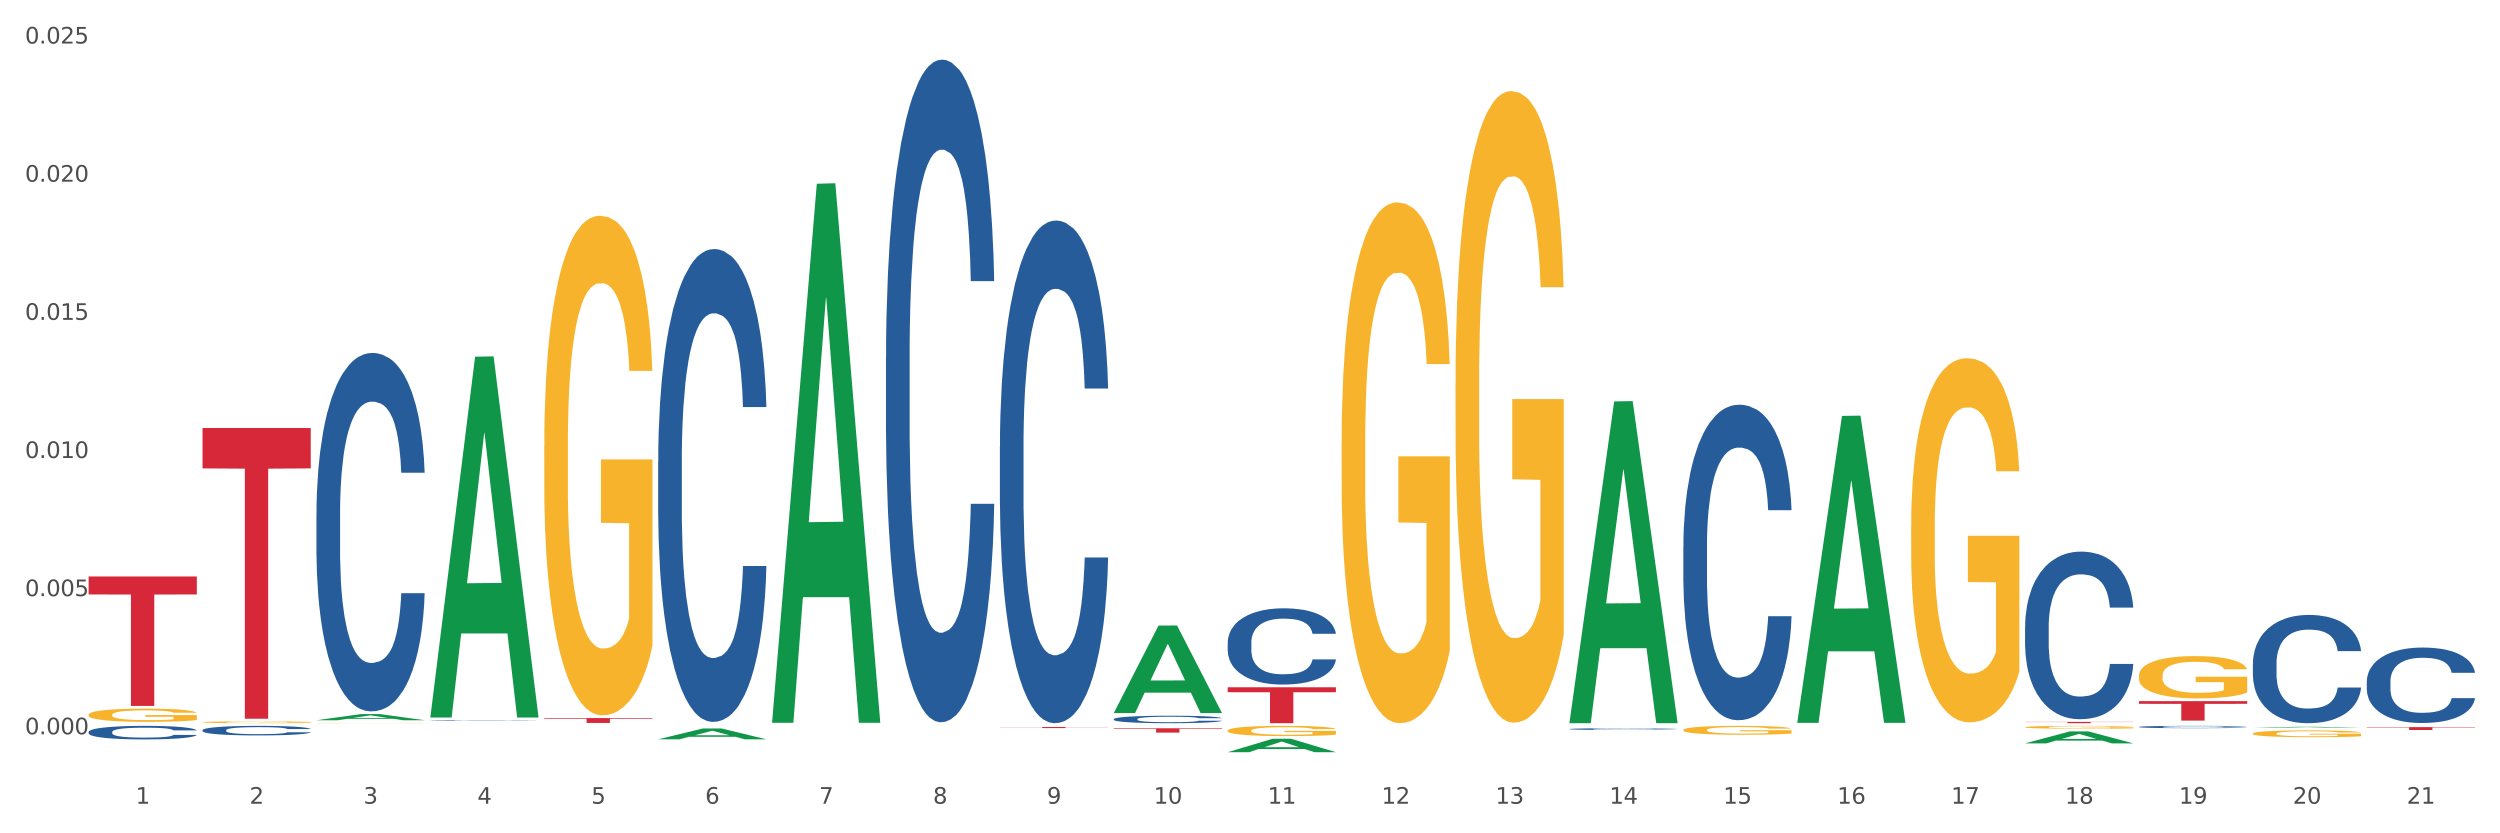 <?xml version="1.0" encoding="utf-8" standalone="no"?>
<!DOCTYPE svg PUBLIC "-//W3C//DTD SVG 1.1//EN"
  "http://www.w3.org/Graphics/SVG/1.1/DTD/svg11.dtd">
<svg xmlns:xlink="http://www.w3.org/1999/xlink" width="1080pt" height="360pt" viewBox="0 0 1080 360" xmlns="http://www.w3.org/2000/svg" version="1.1">
 <rect x="0" y="0" width="1080" height="360" fill="#333333" stroke="none"/>
 <defs>
  <style type="text/css">*{stroke-linejoin: round; stroke-linecap: butt}</style>
 </defs>
 <g id="figure_1">
  <g id="patch_1">
   <path d="M 0 360 
L 1080 360 
L 1080 0 
L 0 0 
z
" style="fill: #ffffff; stroke: #ffffff; stroke-linejoin: miter"/>
  </g>
  <g id="axes_1">
   <g id="matplotlib.axis_1">
    <g id="xtick_1">
     <g id="text_1">
      <!-- 1 -->
      <g style="fill: #4d4d4d" transform="translate(58.603 347.204) scale(0.096 -0.096)">
       <defs>
        <path id="DejaVuSans-31" d="M 794 531 
L 1825 531 
L 1825 4091 
L 703 3866 
L 703 4441 
L 1819 4666 
L 2450 4666 
L 2450 531 
L 3481 531 
L 3481 0 
L 794 0 
L 794 531 
z
" transform="scale(0.016)"/>
       </defs>
       <use xlink:href="#DejaVuSans-31"/>
      </g>
     </g>
    </g>
    <g id="xtick_2">
     <g id="text_2">
      <!-- 2 -->
      <g style="fill: #4d4d4d" transform="translate(107.811 347.204) scale(0.096 -0.096)">
       <defs>
        <path id="DejaVuSans-32" d="M 1228 531 
L 3431 531 
L 3431 0 
L 469 0 
L 469 531 
Q 828 903 1448 1529 
Q 2069 2156 2228 2338 
Q 2531 2678 2651 2914 
Q 2772 3150 2772 3378 
Q 2772 3750 2511 3984 
Q 2250 4219 1831 4219 
Q 1534 4219 1204 4116 
Q 875 4013 500 3803 
L 500 4441 
Q 881 4594 1212 4672 
Q 1544 4750 1819 4750 
Q 2544 4750 2975 4387 
Q 3406 4025 3406 3419 
Q 3406 3131 3298 2873 
Q 3191 2616 2906 2266 
Q 2828 2175 2409 1742 
Q 1991 1309 1228 531 
z
" transform="scale(0.016)"/>
       </defs>
       <use xlink:href="#DejaVuSans-32"/>
      </g>
     </g>
    </g>
    <g id="xtick_3">
     <g id="text_3">
      <!-- 3 -->
      <g style="fill: #4d4d4d" transform="translate(157.02 347.204) scale(0.096 -0.096)">
       <defs>
        <path id="DejaVuSans-33" d="M 2597 2516 
Q 3050 2419 3304 2112 
Q 3559 1806 3559 1356 
Q 3559 666 3084 287 
Q 2609 -91 1734 -91 
Q 1441 -91 1130 -33 
Q 819 25 488 141 
L 488 750 
Q 750 597 1062 519 
Q 1375 441 1716 441 
Q 2309 441 2620 675 
Q 2931 909 2931 1356 
Q 2931 1769 2642 2001 
Q 2353 2234 1838 2234 
L 1294 2234 
L 1294 2753 
L 1863 2753 
Q 2328 2753 2575 2939 
Q 2822 3125 2822 3475 
Q 2822 3834 2567 4026 
Q 2313 4219 1838 4219 
Q 1578 4219 1281 4162 
Q 984 4106 628 3988 
L 628 4550 
Q 988 4650 1302 4700 
Q 1616 4750 1894 4750 
Q 2613 4750 3031 4423 
Q 3450 4097 3450 3541 
Q 3450 3153 3228 2886 
Q 3006 2619 2597 2516 
z
" transform="scale(0.016)"/>
       </defs>
       <use xlink:href="#DejaVuSans-33"/>
      </g>
     </g>
    </g>
    <g id="xtick_4">
     <g id="text_4">
      <!-- 4 -->
      <g style="fill: #4d4d4d" transform="translate(206.228 347.204) scale(0.096 -0.096)">
       <defs>
        <path id="DejaVuSans-34" d="M 2419 4116 
L 825 1625 
L 2419 1625 
L 2419 4116 
z
M 2253 4666 
L 3047 4666 
L 3047 1625 
L 3713 1625 
L 3713 1100 
L 3047 1100 
L 3047 0 
L 2419 0 
L 2419 1100 
L 313 1100 
L 313 1709 
L 2253 4666 
z
" transform="scale(0.016)"/>
       </defs>
       <use xlink:href="#DejaVuSans-34"/>
      </g>
     </g>
    </g>
    <g id="xtick_5">
     <g id="text_5">
      <!-- 5 -->
      <g style="fill: #4d4d4d" transform="translate(255.437 347.204) scale(0.096 -0.096)">
       <defs>
        <path id="DejaVuSans-35" d="M 691 4666 
L 3169 4666 
L 3169 4134 
L 1269 4134 
L 1269 2991 
Q 1406 3038 1543 3061 
Q 1681 3084 1819 3084 
Q 2600 3084 3056 2656 
Q 3513 2228 3513 1497 
Q 3513 744 3044 326 
Q 2575 -91 1722 -91 
Q 1428 -91 1123 -41 
Q 819 9 494 109 
L 494 744 
Q 775 591 1075 516 
Q 1375 441 1709 441 
Q 2250 441 2565 725 
Q 2881 1009 2881 1497 
Q 2881 1984 2565 2268 
Q 2250 2553 1709 2553 
Q 1456 2553 1204 2497 
Q 953 2441 691 2322 
L 691 4666 
z
" transform="scale(0.016)"/>
       </defs>
       <use xlink:href="#DejaVuSans-35"/>
      </g>
     </g>
    </g>
    <g id="xtick_6">
     <g id="text_6">
      <!-- 6 -->
      <g style="fill: #4d4d4d" transform="translate(304.645 347.204) scale(0.096 -0.096)">
       <defs>
        <path id="DejaVuSans-36" d="M 2113 2584 
Q 1688 2584 1439 2293 
Q 1191 2003 1191 1497 
Q 1191 994 1439 701 
Q 1688 409 2113 409 
Q 2538 409 2786 701 
Q 3034 994 3034 1497 
Q 3034 2003 2786 2293 
Q 2538 2584 2113 2584 
z
M 3366 4563 
L 3366 3988 
Q 3128 4100 2886 4159 
Q 2644 4219 2406 4219 
Q 1781 4219 1451 3797 
Q 1122 3375 1075 2522 
Q 1259 2794 1537 2939 
Q 1816 3084 2150 3084 
Q 2853 3084 3261 2657 
Q 3669 2231 3669 1497 
Q 3669 778 3244 343 
Q 2819 -91 2113 -91 
Q 1303 -91 875 529 
Q 447 1150 447 2328 
Q 447 3434 972 4092 
Q 1497 4750 2381 4750 
Q 2619 4750 2861 4703 
Q 3103 4656 3366 4563 
z
" transform="scale(0.016)"/>
       </defs>
       <use xlink:href="#DejaVuSans-36"/>
      </g>
     </g>
    </g>
    <g id="xtick_7">
     <g id="text_7">
      <!-- 7 -->
      <g style="fill: #4d4d4d" transform="translate(353.854 347.204) scale(0.096 -0.096)">
       <defs>
        <path id="DejaVuSans-37" d="M 525 4666 
L 3525 4666 
L 3525 4397 
L 1831 0 
L 1172 0 
L 2766 4134 
L 525 4134 
L 525 4666 
z
" transform="scale(0.016)"/>
       </defs>
       <use xlink:href="#DejaVuSans-37"/>
      </g>
     </g>
    </g>
    <g id="xtick_8">
     <g id="text_8">
      <!-- 8 -->
      <g style="fill: #4d4d4d" transform="translate(403.062 347.204) scale(0.096 -0.096)">
       <defs>
        <path id="DejaVuSans-38" d="M 2034 2216 
Q 1584 2216 1326 1975 
Q 1069 1734 1069 1313 
Q 1069 891 1326 650 
Q 1584 409 2034 409 
Q 2484 409 2743 651 
Q 3003 894 3003 1313 
Q 3003 1734 2745 1975 
Q 2488 2216 2034 2216 
z
M 1403 2484 
Q 997 2584 770 2862 
Q 544 3141 544 3541 
Q 544 4100 942 4425 
Q 1341 4750 2034 4750 
Q 2731 4750 3128 4425 
Q 3525 4100 3525 3541 
Q 3525 3141 3298 2862 
Q 3072 2584 2669 2484 
Q 3125 2378 3379 2068 
Q 3634 1759 3634 1313 
Q 3634 634 3220 271 
Q 2806 -91 2034 -91 
Q 1263 -91 848 271 
Q 434 634 434 1313 
Q 434 1759 690 2068 
Q 947 2378 1403 2484 
z
M 1172 3481 
Q 1172 3119 1398 2916 
Q 1625 2713 2034 2713 
Q 2441 2713 2670 2916 
Q 2900 3119 2900 3481 
Q 2900 3844 2670 4047 
Q 2441 4250 2034 4250 
Q 1625 4250 1398 4047 
Q 1172 3844 1172 3481 
z
" transform="scale(0.016)"/>
       </defs>
       <use xlink:href="#DejaVuSans-38"/>
      </g>
     </g>
    </g>
    <g id="xtick_9">
     <g id="text_9">
      <!-- 9 -->
      <g style="fill: #4d4d4d" transform="translate(452.271 347.204) scale(0.096 -0.096)">
       <defs>
        <path id="DejaVuSans-39" d="M 703 97 
L 703 672 
Q 941 559 1184 500 
Q 1428 441 1663 441 
Q 2288 441 2617 861 
Q 2947 1281 2994 2138 
Q 2813 1869 2534 1725 
Q 2256 1581 1919 1581 
Q 1219 1581 811 2004 
Q 403 2428 403 3163 
Q 403 3881 828 4315 
Q 1253 4750 1959 4750 
Q 2769 4750 3195 4129 
Q 3622 3509 3622 2328 
Q 3622 1225 3098 567 
Q 2575 -91 1691 -91 
Q 1453 -91 1209 -44 
Q 966 3 703 97 
z
M 1959 2075 
Q 2384 2075 2632 2365 
Q 2881 2656 2881 3163 
Q 2881 3666 2632 3958 
Q 2384 4250 1959 4250 
Q 1534 4250 1286 3958 
Q 1038 3666 1038 3163 
Q 1038 2656 1286 2365 
Q 1534 2075 1959 2075 
z
" transform="scale(0.016)"/>
       </defs>
       <use xlink:href="#DejaVuSans-39"/>
      </g>
     </g>
    </g>
    <g id="xtick_10">
     <g id="text_10">
      <!-- 10 -->
      <g style="fill: #4d4d4d" transform="translate(498.425 347.204) scale(0.096 -0.096)">
       <defs>
        <path id="DejaVuSans-30" d="M 2034 4250 
Q 1547 4250 1301 3770 
Q 1056 3291 1056 2328 
Q 1056 1369 1301 889 
Q 1547 409 2034 409 
Q 2525 409 2770 889 
Q 3016 1369 3016 2328 
Q 3016 3291 2770 3770 
Q 2525 4250 2034 4250 
z
M 2034 4750 
Q 2819 4750 3233 4129 
Q 3647 3509 3647 2328 
Q 3647 1150 3233 529 
Q 2819 -91 2034 -91 
Q 1250 -91 836 529 
Q 422 1150 422 2328 
Q 422 3509 836 4129 
Q 1250 4750 2034 4750 
z
" transform="scale(0.016)"/>
       </defs>
       <use xlink:href="#DejaVuSans-31"/>
       <use xlink:href="#DejaVuSans-30" transform="translate(63.623 0)"/>
      </g>
     </g>
    </g>
    <g id="xtick_11">
     <g id="text_11">
      <!-- 11 -->
      <g style="fill: #4d4d4d" transform="translate(547.634 347.204) scale(0.096 -0.096)">
       <use xlink:href="#DejaVuSans-31"/>
       <use xlink:href="#DejaVuSans-31" transform="translate(63.623 0)"/>
      </g>
     </g>
    </g>
    <g id="xtick_12">
     <g id="text_12">
      <!-- 12 -->
      <g style="fill: #4d4d4d" transform="translate(596.842 347.204) scale(0.096 -0.096)">
       <use xlink:href="#DejaVuSans-31"/>
       <use xlink:href="#DejaVuSans-32" transform="translate(63.623 0)"/>
      </g>
     </g>
    </g>
    <g id="xtick_13">
     <g id="text_13">
      <!-- 13 -->
      <g style="fill: #4d4d4d" transform="translate(646.05 347.204) scale(0.096 -0.096)">
       <use xlink:href="#DejaVuSans-31"/>
       <use xlink:href="#DejaVuSans-33" transform="translate(63.623 0)"/>
      </g>
     </g>
    </g>
    <g id="xtick_14">
     <g id="text_14">
      <!-- 14 -->
      <g style="fill: #4d4d4d" transform="translate(695.259 347.204) scale(0.096 -0.096)">
       <use xlink:href="#DejaVuSans-31"/>
       <use xlink:href="#DejaVuSans-34" transform="translate(63.623 0)"/>
      </g>
     </g>
    </g>
    <g id="xtick_15">
     <g id="text_15">
      <!-- 15 -->
      <g style="fill: #4d4d4d" transform="translate(744.467 347.204) scale(0.096 -0.096)">
       <use xlink:href="#DejaVuSans-31"/>
       <use xlink:href="#DejaVuSans-35" transform="translate(63.623 0)"/>
      </g>
     </g>
    </g>
    <g id="xtick_16">
     <g id="text_16">
      <!-- 16 -->
      <g style="fill: #4d4d4d" transform="translate(793.676 347.204) scale(0.096 -0.096)">
       <use xlink:href="#DejaVuSans-31"/>
       <use xlink:href="#DejaVuSans-36" transform="translate(63.623 0)"/>
      </g>
     </g>
    </g>
    <g id="xtick_17">
     <g id="text_17">
      <!-- 17 -->
      <g style="fill: #4d4d4d" transform="translate(842.884 347.204) scale(0.096 -0.096)">
       <use xlink:href="#DejaVuSans-31"/>
       <use xlink:href="#DejaVuSans-37" transform="translate(63.623 0)"/>
      </g>
     </g>
    </g>
    <g id="xtick_18">
     <g id="text_18">
      <!-- 18 -->
      <g style="fill: #4d4d4d" transform="translate(892.093 347.204) scale(0.096 -0.096)">
       <use xlink:href="#DejaVuSans-31"/>
       <use xlink:href="#DejaVuSans-38" transform="translate(63.623 0)"/>
      </g>
     </g>
    </g>
    <g id="xtick_19">
     <g id="text_19">
      <!-- 19 -->
      <g style="fill: #4d4d4d" transform="translate(941.301 347.204) scale(0.096 -0.096)">
       <use xlink:href="#DejaVuSans-31"/>
       <use xlink:href="#DejaVuSans-39" transform="translate(63.623 0)"/>
      </g>
     </g>
    </g>
    <g id="xtick_20">
     <g id="text_20">
      <!-- 20 -->
      <g style="fill: #4d4d4d" transform="translate(990.51 347.204) scale(0.096 -0.096)">
       <use xlink:href="#DejaVuSans-32"/>
       <use xlink:href="#DejaVuSans-30" transform="translate(63.623 0)"/>
      </g>
     </g>
    </g>
    <g id="xtick_21">
     <g id="text_21">
      <!-- 21 -->
      <g style="fill: #4d4d4d" transform="translate(1039.718 347.204) scale(0.096 -0.096)">
       <use xlink:href="#DejaVuSans-32"/>
       <use xlink:href="#DejaVuSans-31" transform="translate(63.623 0)"/>
      </g>
     </g>
    </g>
    <g id="xtick_22"/>
    <g id="xtick_23"/>
    <g id="xtick_24"/>
    <g id="xtick_25"/>
    <g id="xtick_26"/>
    <g id="xtick_27"/>
    <g id="xtick_28"/>
    <g id="xtick_29"/>
    <g id="xtick_30"/>
    <g id="xtick_31"/>
    <g id="xtick_32"/>
    <g id="xtick_33"/>
    <g id="xtick_34"/>
    <g id="xtick_35"/>
    <g id="xtick_36"/>
    <g id="xtick_37"/>
    <g id="xtick_38"/>
    <g id="xtick_39"/>
    <g id="xtick_40"/>
    <g id="xtick_41"/>
   </g>
   <g id="matplotlib.axis_2">
    <g id="ytick_1">
     <g id="text_22">
      <!-- 0.000 -->
      <g style="fill: #4d4d4d" transform="translate(10.8 317.219) scale(0.096 -0.096)">
       <defs>
        <path id="DejaVuSans-2e" d="M 684 794 
L 1344 794 
L 1344 0 
L 684 0 
L 684 794 
z
" transform="scale(0.016)"/>
       </defs>
       <use xlink:href="#DejaVuSans-30"/>
       <use xlink:href="#DejaVuSans-2e" transform="translate(63.623 0)"/>
       <use xlink:href="#DejaVuSans-30" transform="translate(95.41 0)"/>
       <use xlink:href="#DejaVuSans-30" transform="translate(159.033 0)"/>
       <use xlink:href="#DejaVuSans-30" transform="translate(222.656 0)"/>
      </g>
     </g>
    </g>
    <g id="ytick_2">
     <g id="text_23">
      <!-- 0.005 -->
      <g style="fill: #4d4d4d" transform="translate(10.8 257.537) scale(0.096 -0.096)">
       <use xlink:href="#DejaVuSans-30"/>
       <use xlink:href="#DejaVuSans-2e" transform="translate(63.623 0)"/>
       <use xlink:href="#DejaVuSans-30" transform="translate(95.41 0)"/>
       <use xlink:href="#DejaVuSans-30" transform="translate(159.033 0)"/>
       <use xlink:href="#DejaVuSans-35" transform="translate(222.656 0)"/>
      </g>
     </g>
    </g>
    <g id="ytick_3">
     <g id="text_24">
      <!-- 0.010 -->
      <g style="fill: #4d4d4d" transform="translate(10.8 197.855) scale(0.096 -0.096)">
       <use xlink:href="#DejaVuSans-30"/>
       <use xlink:href="#DejaVuSans-2e" transform="translate(63.623 0)"/>
       <use xlink:href="#DejaVuSans-30" transform="translate(95.41 0)"/>
       <use xlink:href="#DejaVuSans-31" transform="translate(159.033 0)"/>
       <use xlink:href="#DejaVuSans-30" transform="translate(222.656 0)"/>
      </g>
     </g>
    </g>
    <g id="ytick_4">
     <g id="text_25">
      <!-- 0.015 -->
      <g style="fill: #4d4d4d" transform="translate(10.8 138.173) scale(0.096 -0.096)">
       <use xlink:href="#DejaVuSans-30"/>
       <use xlink:href="#DejaVuSans-2e" transform="translate(63.623 0)"/>
       <use xlink:href="#DejaVuSans-30" transform="translate(95.41 0)"/>
       <use xlink:href="#DejaVuSans-31" transform="translate(159.033 0)"/>
       <use xlink:href="#DejaVuSans-35" transform="translate(222.656 0)"/>
      </g>
     </g>
    </g>
    <g id="ytick_5">
     <g id="text_26">
      <!-- 0.020 -->
      <g style="fill: #4d4d4d" transform="translate(10.8 78.491) scale(0.096 -0.096)">
       <use xlink:href="#DejaVuSans-30"/>
       <use xlink:href="#DejaVuSans-2e" transform="translate(63.623 0)"/>
       <use xlink:href="#DejaVuSans-30" transform="translate(95.41 0)"/>
       <use xlink:href="#DejaVuSans-32" transform="translate(159.033 0)"/>
       <use xlink:href="#DejaVuSans-30" transform="translate(222.656 0)"/>
      </g>
     </g>
    </g>
    <g id="ytick_6">
     <g id="text_27">
      <!-- 0.025 -->
      <g style="fill: #4d4d4d" transform="translate(10.8 18.809) scale(0.096 -0.096)">
       <use xlink:href="#DejaVuSans-30"/>
       <use xlink:href="#DejaVuSans-2e" transform="translate(63.623 0)"/>
       <use xlink:href="#DejaVuSans-30" transform="translate(95.41 0)"/>
       <use xlink:href="#DejaVuSans-32" transform="translate(159.033 0)"/>
       <use xlink:href="#DejaVuSans-35" transform="translate(222.656 0)"/>
      </g>
     </g>
    </g>
    <g id="ytick_7"/>
    <g id="ytick_8"/>
    <g id="ytick_9"/>
    <g id="ytick_10"/>
    <g id="ytick_11"/>
   </g>
   <g id="PolyCollection_1">
    <path d="M 136.7 311.137 
L 136.748 311.134 
L 156.026 308.473 
L 164.026 308.47 
L 183.448 311.142 
L 174.195 311.142 
L 170.002 310.52 
L 150.098 310.52 
L 149.953 310.53 
L 145.905 311.142 
L 136.7 311.142 
L 136.7 311.137 
L 152.604 310.148 
L 167.496 310.146 
L 160.122 309.04 
L 160.026 309.035 
L 159.929 309.042 
L 152.556 310.146 
L 152.604 310.148 
L 136.7 311.137 
z
" clip-path="url(#pd803d6154e)" style="fill: #109648"/>
    <path d="M 924.035 302.882 
L 970.783 302.882 
L 970.783 304.054 
L 952.394 304.062 
L 952.394 311.314 
L 942.313 311.314 
L 942.313 304.062 
L 924.035 304.054 
L 924.035 302.89 
L 924.035 302.882 
z
" clip-path="url(#pd803d6154e)" style="fill: #d62839"/>
    <path d="M 874.827 311.854 
L 921.575 311.854 
L 921.575 311.932 
L 903.186 311.933 
L 903.186 312.421 
L 893.105 312.421 
L 893.105 311.933 
L 874.827 311.932 
L 874.827 311.854 
L 874.827 311.854 
z
" clip-path="url(#pd803d6154e)" style="fill: #d62839"/>
    <path d="M 530.367 296.885 
L 577.116 296.885 
L 577.116 299.044 
L 558.726 299.059 
L 558.726 312.421 
L 548.646 312.421 
L 548.646 299.059 
L 530.367 299.044 
L 530.367 296.9 
L 530.367 296.885 
z
" clip-path="url(#pd803d6154e)" style="fill: #d62839"/>
    <path d="M 481.159 314.605 
L 527.907 314.605 
L 527.907 314.867 
L 509.518 314.869 
L 509.518 316.489 
L 499.437 316.489 
L 499.437 314.869 
L 481.159 314.867 
L 481.159 314.607 
L 481.159 314.605 
z
" clip-path="url(#pd803d6154e)" style="fill: #d62839"/>
    <path d="M 431.951 314.072 
L 478.699 314.072 
L 478.699 314.136 
L 460.31 314.136 
L 460.31 314.529 
L 450.229 314.529 
L 450.229 314.136 
L 431.951 314.136 
L 431.951 314.073 
L 431.951 314.072 
z
" clip-path="url(#pd803d6154e)" style="fill: #d62839"/>
    <path d="M 235.117 310.2 
L 281.865 310.2 
L 281.865 310.493 
L 263.476 310.495 
L 263.476 312.309 
L 253.395 312.309 
L 253.395 310.495 
L 235.117 310.493 
L 235.117 310.202 
L 235.117 310.2 
z
" clip-path="url(#pd803d6154e)" style="fill: #d62839"/>
    <path d="M 87.491 184.896 
L 134.239 184.896 
L 134.239 202.349 
L 115.85 202.467 
L 115.85 310.487 
L 105.77 310.487 
L 105.77 202.467 
L 87.491 202.349 
L 87.491 185.014 
L 87.491 184.896 
z
" clip-path="url(#pd803d6154e)" style="fill: #d62839"/>
    <path d="M 38.283 249.022 
L 85.031 249.022 
L 85.031 256.798 
L 66.642 256.851 
L 66.642 304.977 
L 56.561 304.977 
L 56.561 256.851 
L 38.283 256.798 
L 38.283 249.075 
L 38.283 249.022 
z
" clip-path="url(#pd803d6154e)" style="fill: #d62839"/>
    <path d="M 38.283 316.202 
L 38.338 316.197 
L 38.338 316.047 
L 38.504 315.844 
L 39.112 315.47 
L 39.885 315.186 
L 41.212 314.855 
L 41.93 314.716 
L 42.869 314.561 
L 44.803 314.31 
L 47.014 314.096 
L 48.561 313.978 
L 49.721 313.903 
L 52.318 313.77 
L 53.81 313.711 
L 55.358 313.663 
L 56.684 313.631 
L 58.894 313.593 
L 60.662 313.577 
L 62.707 313.572 
L 64.42 313.577 
L 66.685 313.599 
L 70.001 313.663 
L 71.272 313.7 
L 72.985 313.764 
L 74.753 313.85 
L 76.19 313.935 
L 77.848 314.058 
L 79.561 314.219 
L 81.218 314.422 
L 82.379 314.609 
L 83.318 314.807 
L 84.147 315.047 
L 84.755 315.309 
L 85.031 315.529 
L 74.919 315.529 
L 74.643 315.331 
L 74.09 315.117 
L 73.537 314.973 
L 72.93 314.855 
L 71.99 314.721 
L 71.161 314.636 
L 69.78 314.534 
L 68.509 314.47 
L 67.459 314.433 
L 66.188 314.401 
L 63.481 314.368 
L 61.546 314.368 
L 60.331 314.379 
L 58.839 314.406 
L 57.568 314.443 
L 56.076 314.507 
L 54.916 314.577 
L 53.755 314.668 
L 53.092 314.732 
L 52.097 314.85 
L 51.434 314.946 
L 50.55 315.112 
L 50.053 315.229 
L 49.169 315.534 
L 48.782 315.759 
L 48.616 315.914 
L 48.506 316.085 
L 48.506 316.919 
L 48.837 317.293 
L 49.114 317.453 
L 49.556 317.635 
L 50.384 317.871 
L 51.6 318.1 
L 52.871 318.266 
L 53.921 318.368 
L 54.916 318.443 
L 55.91 318.501 
L 57.126 318.555 
L 58.121 318.587 
L 59.612 318.619 
L 61.381 318.635 
L 62.762 318.635 
L 65.58 318.608 
L 66.851 318.582 
L 68.067 318.544 
L 69.393 318.485 
L 70.443 318.421 
L 71.051 318.373 
L 72.045 318.272 
L 72.819 318.165 
L 73.482 318.042 
L 73.924 317.935 
L 74.422 317.774 
L 74.808 317.592 
L 74.919 317.496 
L 85.031 317.496 
L 84.81 317.689 
L 84.423 317.876 
L 83.65 318.127 
L 83.042 318.272 
L 82.102 318.448 
L 81.108 318.598 
L 79.726 318.763 
L 78.455 318.886 
L 77.129 318.993 
L 75.692 319.09 
L 73.095 319.223 
L 72.156 319.261 
L 70.167 319.325 
L 68.619 319.362 
L 66.354 319.4 
L 64.033 319.421 
L 61.602 319.426 
L 59.447 319.416 
L 57.071 319.384 
L 55.579 319.352 
L 53.921 319.303 
L 51.987 319.229 
L 50.163 319.138 
L 48.45 319.031 
L 46.848 318.908 
L 45.356 318.769 
L 43.422 318.539 
L 41.985 318.314 
L 40.935 318.106 
L 40.217 317.929 
L 39.499 317.705 
L 39.112 317.55 
L 38.504 317.175 
L 38.283 316.828 
L 38.283 316.202 
z
" clip-path="url(#pd803d6154e)" style="fill: #255c99"/>
    <path d="M 87.491 315.428 
L 87.547 315.424 
L 87.547 315.318 
L 87.712 315.175 
L 88.32 314.911 
L 89.094 314.711 
L 90.42 314.477 
L 91.138 314.379 
L 92.078 314.27 
L 94.012 314.092 
L 96.222 313.941 
L 97.769 313.858 
L 98.93 313.806 
L 101.527 313.711 
L 103.019 313.67 
L 104.566 313.636 
L 105.892 313.613 
L 108.103 313.587 
L 109.871 313.576 
L 111.915 313.572 
L 113.628 313.576 
L 115.894 313.591 
L 119.209 313.636 
L 120.48 313.662 
L 122.193 313.708 
L 123.962 313.768 
L 125.398 313.828 
L 127.056 313.915 
L 128.769 314.028 
L 130.427 314.172 
L 131.587 314.304 
L 132.526 314.443 
L 133.355 314.613 
L 133.963 314.798 
L 134.239 314.952 
L 124.127 314.952 
L 123.851 314.813 
L 123.298 314.662 
L 122.746 314.56 
L 122.138 314.477 
L 121.199 314.383 
L 120.37 314.322 
L 118.988 314.251 
L 117.717 314.205 
L 116.668 314.179 
L 115.397 314.156 
L 112.689 314.134 
L 110.755 314.134 
L 109.539 314.141 
L 108.047 314.16 
L 106.776 314.187 
L 105.284 314.232 
L 104.124 314.281 
L 102.964 314.345 
L 102.301 314.39 
L 101.306 314.473 
L 100.643 314.541 
L 99.759 314.658 
L 99.261 314.741 
L 98.377 314.956 
L 97.99 315.115 
L 97.825 315.224 
L 97.714 315.345 
L 97.714 315.933 
L 98.046 316.197 
L 98.322 316.31 
L 98.764 316.439 
L 99.593 316.605 
L 100.809 316.767 
L 102.079 316.884 
L 103.129 316.955 
L 104.124 317.008 
L 105.119 317.05 
L 106.334 317.087 
L 107.329 317.11 
L 108.821 317.133 
L 110.589 317.144 
L 111.971 317.144 
L 114.789 317.125 
L 116.06 317.106 
L 117.275 317.08 
L 118.602 317.038 
L 119.651 316.993 
L 120.259 316.959 
L 121.254 316.888 
L 122.028 316.812 
L 122.691 316.725 
L 123.133 316.65 
L 123.63 316.537 
L 124.017 316.408 
L 124.127 316.341 
L 134.239 316.341 
L 134.018 316.476 
L 133.632 316.608 
L 132.858 316.786 
L 132.25 316.888 
L 131.311 317.012 
L 130.316 317.118 
L 128.935 317.235 
L 127.664 317.321 
L 126.338 317.397 
L 124.901 317.465 
L 122.304 317.559 
L 121.364 317.585 
L 119.375 317.631 
L 117.828 317.657 
L 115.562 317.683 
L 113.242 317.699 
L 110.81 317.702 
L 108.655 317.695 
L 106.279 317.672 
L 104.787 317.649 
L 103.129 317.616 
L 101.195 317.563 
L 99.372 317.499 
L 97.659 317.423 
L 96.056 317.336 
L 94.564 317.238 
L 92.63 317.076 
L 91.194 316.918 
L 90.144 316.771 
L 89.425 316.646 
L 88.707 316.488 
L 88.32 316.378 
L 87.712 316.114 
L 87.491 315.869 
L 87.491 315.428 
z
" clip-path="url(#pd803d6154e)" style="fill: #255c99"/>
    <path d="M 1022.452 314.114 
L 1069.2 314.114 
L 1069.2 314.288 
L 1050.811 314.289 
L 1050.811 315.362 
L 1040.73 315.362 
L 1040.73 314.289 
L 1022.452 314.288 
L 1022.452 314.115 
L 1022.452 314.114 
z
" clip-path="url(#pd803d6154e)" style="fill: #d62839"/>
    <path d="M 136.7 222.048 
L 136.755 221.907 
L 136.755 217.948 
L 136.921 212.574 
L 137.529 202.675 
L 138.302 195.181 
L 139.629 186.413 
L 140.347 182.736 
L 141.286 178.636 
L 143.22 171.989 
L 145.431 166.333 
L 146.978 163.222 
L 148.138 161.242 
L 150.735 157.707 
L 152.227 156.151 
L 153.775 154.879 
L 155.101 154.03 
L 157.311 153.04 
L 159.079 152.616 
L 161.124 152.475 
L 162.837 152.616 
L 165.102 153.182 
L 168.418 154.879 
L 169.689 155.868 
L 171.402 157.565 
L 173.17 159.828 
L 174.607 162.091 
L 176.264 165.343 
L 177.977 169.585 
L 179.635 174.959 
L 180.796 179.908 
L 181.735 185.14 
L 182.564 191.504 
L 183.172 198.433 
L 183.448 204.231 
L 173.336 204.231 
L 173.059 198.999 
L 172.507 193.342 
L 171.954 189.524 
L 171.346 186.413 
L 170.407 182.878 
L 169.578 180.615 
L 168.197 177.928 
L 166.926 176.232 
L 165.876 175.242 
L 164.605 174.393 
L 161.897 173.545 
L 159.963 173.545 
L 158.748 173.828 
L 157.256 174.535 
L 155.985 175.525 
L 154.493 177.221 
L 153.332 179.06 
L 152.172 181.464 
L 151.509 183.161 
L 150.514 186.272 
L 149.851 188.817 
L 148.967 193.201 
L 148.47 196.312 
L 147.586 204.372 
L 147.199 210.311 
L 147.033 214.412 
L 146.923 218.937 
L 146.923 240.997 
L 147.254 250.896 
L 147.53 255.138 
L 147.972 259.946 
L 148.801 266.168 
L 150.017 272.249 
L 151.288 276.633 
L 152.338 279.32 
L 153.332 281.299 
L 154.327 282.855 
L 155.543 284.269 
L 156.537 285.117 
L 158.029 285.966 
L 159.798 286.39 
L 161.179 286.39 
L 163.997 285.683 
L 165.268 284.976 
L 166.484 283.986 
L 167.81 282.431 
L 168.86 280.734 
L 169.468 279.461 
L 170.462 276.774 
L 171.236 273.946 
L 171.899 270.694 
L 172.341 267.865 
L 172.838 263.623 
L 173.225 258.815 
L 173.336 256.27 
L 183.448 256.27 
L 183.227 261.361 
L 182.84 266.31 
L 182.066 272.956 
L 181.459 276.774 
L 180.519 281.441 
L 179.525 285.4 
L 178.143 289.784 
L 176.872 293.036 
L 175.546 295.865 
L 174.109 298.41 
L 171.512 301.945 
L 170.573 302.935 
L 168.584 304.632 
L 167.036 305.622 
L 164.771 306.612 
L 162.45 307.177 
L 160.019 307.319 
L 157.864 307.036 
L 155.488 306.188 
L 153.996 305.339 
L 152.338 304.066 
L 150.404 302.087 
L 148.58 299.683 
L 146.867 296.854 
L 145.265 293.602 
L 143.773 289.925 
L 141.839 283.845 
L 140.402 277.906 
L 139.352 272.391 
L 138.634 267.724 
L 137.916 261.785 
L 137.529 257.684 
L 136.921 247.785 
L 136.7 238.593 
L 136.7 222.048 
z
" clip-path="url(#pd803d6154e)" style="fill: #255c99"/>
    <path d="M 284.325 199.373 
L 284.381 199.186 
L 284.381 193.963 
L 284.546 186.873 
L 285.154 173.815 
L 285.928 163.927 
L 287.254 152.36 
L 287.972 147.51 
L 288.912 142.1 
L 290.846 133.332 
L 293.056 125.869 
L 294.603 121.765 
L 295.764 119.153 
L 298.361 114.489 
L 299.853 112.437 
L 301.4 110.758 
L 302.726 109.639 
L 304.936 108.333 
L 306.705 107.773 
L 308.749 107.587 
L 310.462 107.773 
L 312.728 108.52 
L 316.043 110.758 
L 317.314 112.064 
L 319.027 114.303 
L 320.795 117.288 
L 322.232 120.273 
L 323.89 124.564 
L 325.603 130.16 
L 327.26 137.249 
L 328.421 143.779 
L 329.36 150.681 
L 330.189 159.077 
L 330.797 168.218 
L 331.073 175.867 
L 320.961 175.867 
L 320.685 168.964 
L 320.132 161.502 
L 319.58 156.465 
L 318.972 152.36 
L 318.032 147.697 
L 317.204 144.712 
L 315.822 141.167 
L 314.551 138.928 
L 313.501 137.623 
L 312.23 136.503 
L 309.523 135.384 
L 307.589 135.384 
L 306.373 135.757 
L 304.881 136.69 
L 303.61 137.996 
L 302.118 140.234 
L 300.958 142.66 
L 299.797 145.831 
L 299.134 148.07 
L 298.14 152.174 
L 297.477 155.532 
L 296.592 161.315 
L 296.095 165.419 
L 295.211 176.053 
L 294.824 183.889 
L 294.658 189.299 
L 294.548 195.269 
L 294.548 224.371 
L 294.879 237.43 
L 295.156 243.027 
L 295.598 249.37 
L 296.427 257.578 
L 297.642 265.6 
L 298.913 271.384 
L 299.963 274.928 
L 300.958 277.54 
L 301.952 279.592 
L 303.168 281.458 
L 304.163 282.577 
L 305.655 283.696 
L 307.423 284.256 
L 308.804 284.256 
L 311.623 283.323 
L 312.893 282.391 
L 314.109 281.085 
L 315.435 279.033 
L 316.485 276.794 
L 317.093 275.115 
L 318.088 271.57 
L 318.861 267.839 
L 319.524 263.548 
L 319.966 259.817 
L 320.464 254.22 
L 320.851 247.878 
L 320.961 244.52 
L 331.073 244.52 
L 330.852 251.236 
L 330.465 257.765 
L 329.692 266.533 
L 329.084 271.57 
L 328.145 277.727 
L 327.15 282.95 
L 325.769 288.733 
L 324.498 293.024 
L 323.171 296.755 
L 321.735 300.113 
L 319.138 304.777 
L 318.198 306.083 
L 316.209 308.322 
L 314.662 309.628 
L 312.396 310.934 
L 310.075 311.68 
L 307.644 311.866 
L 305.489 311.493 
L 303.113 310.374 
L 301.621 309.255 
L 299.963 307.576 
L 298.029 304.964 
L 296.206 301.792 
L 294.493 298.061 
L 292.89 293.77 
L 291.398 288.92 
L 289.464 280.898 
L 288.028 273.063 
L 286.978 265.787 
L 286.259 259.631 
L 285.541 251.795 
L 285.154 246.385 
L 284.546 233.326 
L 284.325 221.2 
L 284.325 199.373 
z
" clip-path="url(#pd803d6154e)" style="fill: #255c99"/>
    <path d="M 382.742 154.384 
L 382.797 154.122 
L 382.797 146.802 
L 382.963 136.868 
L 383.571 118.568 
L 384.345 104.712 
L 385.671 88.503 
L 386.389 81.706 
L 387.329 74.124 
L 389.263 61.837 
L 391.473 51.38 
L 393.02 45.628 
L 394.18 41.968 
L 396.778 35.432 
L 398.27 32.557 
L 399.817 30.204 
L 401.143 28.635 
L 403.353 26.805 
L 405.122 26.021 
L 407.166 25.759 
L 408.879 26.021 
L 411.145 27.067 
L 414.46 30.204 
L 415.731 32.034 
L 417.444 35.171 
L 419.212 39.354 
L 420.649 43.537 
L 422.307 49.55 
L 424.02 57.393 
L 425.677 67.327 
L 426.838 76.477 
L 427.777 86.15 
L 428.606 97.915 
L 429.214 110.725 
L 429.49 121.443 
L 419.378 121.443 
L 419.102 111.77 
L 418.549 101.313 
L 417.997 94.255 
L 417.389 88.503 
L 416.449 81.967 
L 415.62 77.784 
L 414.239 72.817 
L 412.968 69.68 
L 411.918 67.85 
L 410.647 66.281 
L 407.94 64.713 
L 406.006 64.713 
L 404.79 65.236 
L 403.298 66.543 
L 402.027 68.373 
L 400.535 71.51 
L 399.375 74.909 
L 398.214 79.353 
L 397.551 82.49 
L 396.557 88.242 
L 395.893 92.947 
L 395.009 101.052 
L 394.512 106.803 
L 393.628 121.705 
L 393.241 132.685 
L 393.075 140.266 
L 392.965 148.632 
L 392.965 189.416 
L 393.296 207.716 
L 393.573 215.559 
L 394.015 224.447 
L 394.844 235.95 
L 396.059 247.192 
L 397.33 255.296 
L 398.38 260.264 
L 399.375 263.924 
L 400.369 266.799 
L 401.585 269.414 
L 402.58 270.982 
L 404.072 272.551 
L 405.84 273.335 
L 407.221 273.335 
L 410.039 272.028 
L 411.31 270.721 
L 412.526 268.891 
L 413.852 266.015 
L 414.902 262.878 
L 415.51 260.525 
L 416.505 255.558 
L 417.278 250.329 
L 417.941 244.316 
L 418.383 239.088 
L 418.881 231.245 
L 419.267 222.356 
L 419.378 217.65 
L 429.49 217.65 
L 429.269 227.062 
L 428.882 236.212 
L 428.109 248.499 
L 427.501 255.558 
L 426.562 264.185 
L 425.567 271.505 
L 424.185 279.609 
L 422.914 285.622 
L 421.588 290.851 
L 420.152 295.557 
L 417.555 302.093 
L 416.615 303.923 
L 414.626 307.06 
L 413.079 308.89 
L 410.813 310.72 
L 408.492 311.766 
L 406.061 312.027 
L 403.906 311.504 
L 401.53 309.936 
L 400.038 308.367 
L 398.38 306.014 
L 396.446 302.354 
L 394.623 297.91 
L 392.91 292.681 
L 391.307 286.668 
L 389.815 279.871 
L 387.881 268.629 
L 386.444 257.649 
L 385.395 247.453 
L 384.676 238.826 
L 383.958 227.846 
L 383.571 220.265 
L 382.963 201.964 
L 382.742 184.971 
L 382.742 154.384 
z
" clip-path="url(#pd803d6154e)" style="fill: #255c99"/>
    <path d="M 431.951 192.837 
L 432.006 192.639 
L 432.006 187.086 
L 432.172 179.55 
L 432.779 165.668 
L 433.553 155.157 
L 434.879 142.862 
L 435.598 137.706 
L 436.537 131.955 
L 438.471 122.634 
L 440.681 114.701 
L 442.229 110.338 
L 443.389 107.562 
L 445.986 102.604 
L 447.478 100.423 
L 449.025 98.638 
L 450.351 97.448 
L 452.562 96.06 
L 454.33 95.465 
L 456.374 95.267 
L 458.087 95.465 
L 460.353 96.258 
L 463.669 98.638 
L 464.939 100.026 
L 466.652 102.406 
L 468.421 105.579 
L 469.857 108.752 
L 471.515 113.313 
L 473.228 119.263 
L 474.886 126.799 
L 476.046 133.74 
L 476.986 141.077 
L 477.814 150.001 
L 478.422 159.719 
L 478.699 167.85 
L 468.586 167.85 
L 468.31 160.512 
L 467.758 152.579 
L 467.205 147.225 
L 466.597 142.862 
L 465.658 137.904 
L 464.829 134.731 
L 463.447 130.963 
L 462.177 128.583 
L 461.127 127.195 
L 459.856 126.005 
L 457.148 124.815 
L 455.214 124.815 
L 453.998 125.212 
L 452.506 126.204 
L 451.236 127.592 
L 449.744 129.972 
L 448.583 132.55 
L 447.423 135.921 
L 446.76 138.301 
L 445.765 142.664 
L 445.102 146.233 
L 444.218 152.381 
L 443.72 156.744 
L 442.836 168.048 
L 442.45 176.377 
L 442.284 182.128 
L 442.173 188.474 
L 442.173 219.411 
L 442.505 233.293 
L 442.781 239.243 
L 443.223 245.985 
L 444.052 254.711 
L 445.268 263.239 
L 446.539 269.386 
L 447.589 273.154 
L 448.583 275.931 
L 449.578 278.112 
L 450.793 280.095 
L 451.788 281.285 
L 453.28 282.475 
L 455.048 283.07 
L 456.43 283.07 
L 459.248 282.078 
L 460.519 281.087 
L 461.734 279.699 
L 463.061 277.517 
L 464.111 275.137 
L 464.718 273.353 
L 465.713 269.585 
L 466.487 265.618 
L 467.15 261.057 
L 467.592 257.091 
L 468.089 251.141 
L 468.476 244.399 
L 468.586 240.829 
L 478.699 240.829 
L 478.478 247.968 
L 478.091 254.909 
L 477.317 264.23 
L 476.709 269.585 
L 475.77 276.129 
L 474.775 281.682 
L 473.394 287.83 
L 472.123 292.391 
L 470.797 296.357 
L 469.36 299.927 
L 466.763 304.885 
L 465.824 306.273 
L 463.834 308.653 
L 462.287 310.041 
L 460.022 311.429 
L 457.701 312.222 
L 455.269 312.421 
L 453.114 312.024 
L 450.738 310.834 
L 449.246 309.644 
L 447.589 307.859 
L 445.655 305.083 
L 443.831 301.712 
L 442.118 297.745 
L 440.516 293.184 
L 439.024 288.028 
L 437.09 279.5 
L 435.653 271.171 
L 434.603 263.437 
L 433.885 256.893 
L 433.166 248.563 
L 432.779 242.812 
L 432.172 228.93 
L 431.951 216.04 
L 431.951 192.837 
z
" clip-path="url(#pd803d6154e)" style="fill: #255c99"/>
    <path d="M 481.159 310.643 
L 481.214 310.64 
L 481.214 310.558 
L 481.38 310.446 
L 481.988 310.239 
L 482.762 310.083 
L 484.088 309.9 
L 484.806 309.824 
L 485.745 309.738 
L 487.679 309.6 
L 489.89 309.482 
L 491.437 309.417 
L 492.597 309.376 
L 495.194 309.302 
L 496.686 309.269 
L 498.234 309.243 
L 499.56 309.225 
L 501.77 309.205 
L 503.538 309.196 
L 505.583 309.193 
L 507.296 309.196 
L 509.562 309.208 
L 512.877 309.243 
L 514.148 309.264 
L 515.861 309.299 
L 517.629 309.346 
L 519.066 309.393 
L 520.724 309.461 
L 522.437 309.55 
L 524.094 309.662 
L 525.255 309.765 
L 526.194 309.874 
L 527.023 310.006 
L 527.631 310.151 
L 527.907 310.272 
L 517.795 310.272 
L 517.519 310.163 
L 516.966 310.045 
L 516.413 309.965 
L 515.806 309.9 
L 514.866 309.827 
L 514.037 309.779 
L 512.656 309.723 
L 511.385 309.688 
L 510.335 309.667 
L 509.064 309.65 
L 506.357 309.632 
L 504.423 309.632 
L 503.207 309.638 
L 501.715 309.653 
L 500.444 309.673 
L 498.952 309.709 
L 497.792 309.747 
L 496.631 309.797 
L 495.968 309.832 
L 494.973 309.897 
L 494.31 309.95 
L 493.426 310.042 
L 492.929 310.107 
L 492.045 310.275 
L 491.658 310.398 
L 491.492 310.484 
L 491.382 310.578 
L 491.382 311.038 
L 491.713 311.244 
L 491.99 311.333 
L 492.432 311.433 
L 493.26 311.563 
L 494.476 311.69 
L 495.747 311.781 
L 496.797 311.837 
L 497.792 311.878 
L 498.786 311.911 
L 500.002 311.94 
L 500.997 311.958 
L 502.489 311.975 
L 504.257 311.984 
L 505.638 311.984 
L 508.456 311.97 
L 509.727 311.955 
L 510.943 311.934 
L 512.269 311.902 
L 513.319 311.866 
L 513.927 311.84 
L 514.922 311.784 
L 515.695 311.725 
L 516.358 311.657 
L 516.8 311.598 
L 517.298 311.51 
L 517.684 311.409 
L 517.795 311.356 
L 527.907 311.356 
L 527.686 311.463 
L 527.299 311.566 
L 526.526 311.704 
L 525.918 311.784 
L 524.978 311.881 
L 523.984 311.964 
L 522.602 312.055 
L 521.331 312.123 
L 520.005 312.182 
L 518.569 312.235 
L 515.971 312.309 
L 515.032 312.329 
L 513.043 312.365 
L 511.496 312.385 
L 509.23 312.406 
L 506.909 312.418 
L 504.478 312.421 
L 502.323 312.415 
L 499.947 312.397 
L 498.455 312.379 
L 496.797 312.353 
L 494.863 312.311 
L 493.039 312.261 
L 491.326 312.202 
L 489.724 312.135 
L 488.232 312.058 
L 486.298 311.931 
L 484.861 311.807 
L 483.811 311.692 
L 483.093 311.595 
L 482.375 311.471 
L 481.988 311.386 
L 481.38 311.18 
L 481.159 310.988 
L 481.159 310.643 
z
" clip-path="url(#pd803d6154e)" style="fill: #255c99"/>
    <path d="M 530.367 277.592 
L 530.423 277.562 
L 530.423 276.719 
L 530.589 275.576 
L 531.196 273.47 
L 531.97 271.875 
L 533.296 270.01 
L 534.014 269.228 
L 534.954 268.355 
L 536.888 266.941 
L 539.098 265.738 
L 540.645 265.076 
L 541.806 264.655 
L 544.403 263.903 
L 545.895 263.572 
L 547.442 263.301 
L 548.768 263.12 
L 550.979 262.91 
L 552.747 262.819 
L 554.791 262.789 
L 556.504 262.819 
L 558.77 262.94 
L 562.085 263.301 
L 563.356 263.511 
L 565.069 263.872 
L 566.838 264.354 
L 568.274 264.835 
L 569.932 265.527 
L 571.645 266.43 
L 573.303 267.573 
L 574.463 268.626 
L 575.403 269.739 
L 576.231 271.093 
L 576.839 272.567 
L 577.116 273.801 
L 567.003 273.801 
L 566.727 272.688 
L 566.174 271.484 
L 565.622 270.672 
L 565.014 270.01 
L 564.075 269.258 
L 563.246 268.777 
L 561.864 268.205 
L 560.593 267.844 
L 559.544 267.633 
L 558.273 267.453 
L 555.565 267.272 
L 553.631 267.272 
L 552.415 267.332 
L 550.923 267.483 
L 549.652 267.693 
L 548.16 268.054 
L 547 268.446 
L 545.84 268.957 
L 545.177 269.318 
L 544.182 269.98 
L 543.519 270.522 
L 542.635 271.454 
L 542.137 272.116 
L 541.253 273.831 
L 540.866 275.095 
L 540.701 275.967 
L 540.59 276.93 
L 540.59 281.624 
L 540.922 283.73 
L 541.198 284.632 
L 541.64 285.655 
L 542.469 286.979 
L 543.685 288.273 
L 544.956 289.205 
L 546.005 289.777 
L 547 290.198 
L 547.995 290.529 
L 549.21 290.83 
L 550.205 291.011 
L 551.697 291.191 
L 553.465 291.281 
L 554.847 291.281 
L 557.665 291.131 
L 558.936 290.98 
L 560.151 290.77 
L 561.478 290.439 
L 562.527 290.078 
L 563.135 289.807 
L 564.13 289.235 
L 564.904 288.634 
L 565.567 287.942 
L 566.009 287.34 
L 566.506 286.437 
L 566.893 285.414 
L 567.003 284.873 
L 577.116 284.873 
L 576.894 285.956 
L 576.508 287.009 
L 575.734 288.423 
L 575.126 289.235 
L 574.187 290.228 
L 573.192 291.071 
L 571.811 292.003 
L 570.54 292.695 
L 569.214 293.297 
L 567.777 293.839 
L 565.18 294.591 
L 564.24 294.801 
L 562.251 295.163 
L 560.704 295.373 
L 558.438 295.584 
L 556.118 295.704 
L 553.686 295.734 
L 551.531 295.674 
L 549.155 295.493 
L 547.663 295.313 
L 546.005 295.042 
L 544.071 294.621 
L 542.248 294.109 
L 540.535 293.508 
L 538.932 292.816 
L 537.44 292.034 
L 535.506 290.74 
L 534.07 289.476 
L 533.02 288.303 
L 532.302 287.31 
L 531.583 286.046 
L 531.196 285.174 
L 530.589 283.068 
L 530.367 281.112 
L 530.367 277.592 
z
" clip-path="url(#pd803d6154e)" style="fill: #255c99"/>
    <path d="M 38.283 308.772 
L 38.338 308.766 
L 38.338 308.578 
L 38.449 308.416 
L 39.001 308.025 
L 39.828 307.701 
L 40.436 307.528 
L 41.043 307.387 
L 41.76 307.246 
L 42.643 307.1 
L 44.244 306.886 
L 45.237 306.776 
L 46.451 306.661 
L 48.659 306.494 
L 50.26 306.4 
L 51.916 306.321 
L 54.62 306.227 
L 56.386 306.186 
L 58.263 306.154 
L 60.526 306.133 
L 62.237 306.128 
L 65.99 306.144 
L 69.191 306.191 
L 70.736 306.227 
L 72.723 306.29 
L 73.772 306.332 
L 75.483 306.415 
L 77.249 306.525 
L 78.463 306.619 
L 80.284 306.797 
L 81.664 306.974 
L 82.934 307.194 
L 83.596 307.345 
L 84.093 307.486 
L 84.534 307.648 
L 84.976 307.904 
L 75.041 307.904 
L 74.655 307.722 
L 74.048 307.549 
L 73.165 307.382 
L 72.392 307.277 
L 71.067 307.147 
L 69.853 307.063 
L 68.584 307.001 
L 67.038 306.948 
L 65.824 306.922 
L 64.113 306.901 
L 60.746 306.907 
L 58.483 306.948 
L 56.938 307.001 
L 55.945 307.048 
L 55.062 307.1 
L 54.068 307.173 
L 52.909 307.283 
L 52.081 307.382 
L 51.253 307.507 
L 50.591 307.633 
L 49.984 307.779 
L 49.487 307.936 
L 49.101 308.098 
L 48.77 308.296 
L 48.494 308.625 
L 48.494 309.341 
L 48.604 309.503 
L 48.88 309.717 
L 49.211 309.879 
L 49.763 310.072 
L 50.26 310.203 
L 51.198 310.391 
L 52.247 310.548 
L 53.075 310.647 
L 53.902 310.731 
L 55.337 310.846 
L 56.938 310.94 
L 58.318 310.997 
L 60.194 311.049 
L 61.464 311.07 
L 62.568 311.081 
L 65.272 311.081 
L 67.204 311.065 
L 69.356 311.028 
L 71.012 310.981 
L 72.392 310.924 
L 73.937 310.83 
L 74.931 310.741 
L 74.931 309.649 
L 62.788 309.644 
L 62.788 308.918 
L 85.031 308.918 
L 85.031 311.049 
L 84.093 311.159 
L 83.044 311.258 
L 81.94 311.347 
L 80.284 311.457 
L 78.298 311.561 
L 76.531 311.634 
L 74.655 311.697 
L 72.447 311.755 
L 69.577 311.807 
L 67.811 311.828 
L 65.603 311.843 
L 63.009 311.849 
L 60.746 311.838 
L 58.539 311.812 
L 56.221 311.765 
L 53.958 311.697 
L 52.247 311.629 
L 50.536 311.546 
L 48.714 311.436 
L 47.279 311.331 
L 46.176 311.237 
L 44.961 311.117 
L 43.637 310.961 
L 42.643 310.819 
L 41.76 310.673 
L 40.822 310.485 
L 40.16 310.323 
L 39.497 310.119 
L 39.111 309.968 
L 38.669 309.733 
L 38.338 309.404 
L 38.283 308.772 
z
" clip-path="url(#pd803d6154e)" style="fill: #f7b32b"/>
    <path d="M 677.993 314.939 
L 678.048 314.938 
L 678.048 314.92 
L 678.214 314.894 
L 678.822 314.848 
L 679.595 314.813 
L 680.921 314.772 
L 681.64 314.754 
L 682.579 314.735 
L 684.513 314.704 
L 686.724 314.677 
L 688.271 314.663 
L 689.431 314.653 
L 692.028 314.637 
L 693.52 314.63 
L 695.067 314.624 
L 696.394 314.62 
L 698.604 314.615 
L 700.372 314.613 
L 702.417 314.612 
L 704.13 314.613 
L 706.395 314.616 
L 709.711 314.624 
L 710.982 314.628 
L 712.695 314.636 
L 714.463 314.647 
L 715.9 314.657 
L 717.557 314.673 
L 719.27 314.693 
L 720.928 314.718 
L 722.088 314.741 
L 723.028 314.766 
L 723.857 314.796 
L 724.465 314.828 
L 724.741 314.855 
L 714.629 314.855 
L 714.352 314.831 
L 713.8 314.804 
L 713.247 314.786 
L 712.639 314.772 
L 711.7 314.755 
L 710.871 314.744 
L 709.49 314.732 
L 708.219 314.724 
L 707.169 314.719 
L 705.898 314.715 
L 703.19 314.711 
L 701.256 314.711 
L 700.041 314.713 
L 698.549 314.716 
L 697.278 314.721 
L 695.786 314.728 
L 694.625 314.737 
L 693.465 314.748 
L 692.802 314.756 
L 691.807 314.771 
L 691.144 314.783 
L 690.26 314.804 
L 689.763 314.818 
L 688.879 314.856 
L 688.492 314.884 
L 688.326 314.903 
L 688.216 314.924 
L 688.216 315.028 
L 688.547 315.074 
L 688.823 315.094 
L 689.265 315.117 
L 690.094 315.146 
L 691.31 315.175 
L 692.581 315.195 
L 693.631 315.208 
L 694.625 315.217 
L 695.62 315.224 
L 696.836 315.231 
L 697.83 315.235 
L 699.322 315.239 
L 701.091 315.241 
L 702.472 315.241 
L 705.29 315.238 
L 706.561 315.234 
L 707.777 315.23 
L 709.103 315.222 
L 710.153 315.214 
L 710.761 315.209 
L 711.755 315.196 
L 712.529 315.183 
L 713.192 315.167 
L 713.634 315.154 
L 714.131 315.134 
L 714.518 315.112 
L 714.629 315.1 
L 724.741 315.1 
L 724.52 315.124 
L 724.133 315.147 
L 723.359 315.178 
L 722.752 315.196 
L 721.812 315.218 
L 720.818 315.236 
L 719.436 315.257 
L 718.165 315.272 
L 716.839 315.286 
L 715.402 315.297 
L 712.805 315.314 
L 711.866 315.319 
L 709.877 315.327 
L 708.329 315.331 
L 706.064 315.336 
L 703.743 315.339 
L 701.312 315.339 
L 699.157 315.338 
L 696.78 315.334 
L 695.288 315.33 
L 693.631 315.324 
L 691.697 315.315 
L 689.873 315.303 
L 688.16 315.29 
L 686.558 315.275 
L 685.066 315.258 
L 683.132 315.229 
L 681.695 315.201 
L 680.645 315.175 
L 679.927 315.153 
L 679.209 315.126 
L 678.822 315.106 
L 678.214 315.06 
L 677.993 315.017 
L 677.993 314.939 
z
" clip-path="url(#pd803d6154e)" style="fill: #255c99"/>
    <path d="M 1022.452 294.387 
L 1022.507 294.357 
L 1022.507 293.523 
L 1022.673 292.392 
L 1023.281 290.308 
L 1024.054 288.73 
L 1025.381 286.884 
L 1026.099 286.11 
L 1027.038 285.247 
L 1028.972 283.848 
L 1031.183 282.657 
L 1032.73 282.002 
L 1033.89 281.585 
L 1036.487 280.841 
L 1037.979 280.513 
L 1039.527 280.245 
L 1040.853 280.067 
L 1043.063 279.858 
L 1044.831 279.769 
L 1046.876 279.739 
L 1048.589 279.769 
L 1050.854 279.888 
L 1054.17 280.245 
L 1055.441 280.454 
L 1057.154 280.811 
L 1058.922 281.287 
L 1060.359 281.764 
L 1062.016 282.448 
L 1063.729 283.342 
L 1065.387 284.473 
L 1066.548 285.515 
L 1067.487 286.616 
L 1068.316 287.956 
L 1068.924 289.415 
L 1069.2 290.636 
L 1059.088 290.636 
L 1058.812 289.534 
L 1058.259 288.343 
L 1057.706 287.539 
L 1057.099 286.884 
L 1056.159 286.14 
L 1055.33 285.664 
L 1053.949 285.098 
L 1052.678 284.741 
L 1051.628 284.532 
L 1050.357 284.354 
L 1047.649 284.175 
L 1045.715 284.175 
L 1044.5 284.235 
L 1043.008 284.384 
L 1041.737 284.592 
L 1040.245 284.949 
L 1039.085 285.336 
L 1037.924 285.842 
L 1037.261 286.2 
L 1036.266 286.855 
L 1035.603 287.39 
L 1034.719 288.313 
L 1034.222 288.968 
L 1033.338 290.665 
L 1032.951 291.916 
L 1032.785 292.779 
L 1032.675 293.732 
L 1032.675 298.376 
L 1033.006 300.46 
L 1033.282 301.353 
L 1033.725 302.366 
L 1034.553 303.675 
L 1035.769 304.956 
L 1037.04 305.879 
L 1038.09 306.444 
L 1039.085 306.861 
L 1040.079 307.189 
L 1041.295 307.486 
L 1042.289 307.665 
L 1043.781 307.843 
L 1045.55 307.933 
L 1046.931 307.933 
L 1049.749 307.784 
L 1051.02 307.635 
L 1052.236 307.427 
L 1053.562 307.099 
L 1054.612 306.742 
L 1055.22 306.474 
L 1056.214 305.908 
L 1056.988 305.313 
L 1057.651 304.628 
L 1058.093 304.033 
L 1058.591 303.14 
L 1058.977 302.127 
L 1059.088 301.591 
L 1069.2 301.591 
L 1068.979 302.663 
L 1068.592 303.705 
L 1067.819 305.104 
L 1067.211 305.908 
L 1066.271 306.891 
L 1065.277 307.724 
L 1063.895 308.647 
L 1062.624 309.332 
L 1061.298 309.927 
L 1059.861 310.463 
L 1057.264 311.208 
L 1056.325 311.416 
L 1054.336 311.773 
L 1052.788 311.982 
L 1050.523 312.19 
L 1048.202 312.309 
L 1045.771 312.339 
L 1043.616 312.279 
L 1041.24 312.101 
L 1039.748 311.922 
L 1038.09 311.654 
L 1036.156 311.237 
L 1034.332 310.731 
L 1032.619 310.136 
L 1031.017 309.451 
L 1029.525 308.677 
L 1027.591 307.397 
L 1026.154 306.147 
L 1025.104 304.985 
L 1024.386 304.003 
L 1023.668 302.753 
L 1023.281 301.889 
L 1022.673 299.805 
L 1022.452 297.87 
L 1022.452 294.387 
z
" clip-path="url(#pd803d6154e)" style="fill: #255c99"/>
    <path d="M 973.244 286.662 
L 973.299 286.619 
L 973.299 285.423 
L 973.465 283.8 
L 974.072 280.81 
L 974.846 278.546 
L 976.172 275.897 
L 976.891 274.787 
L 977.83 273.548 
L 979.764 271.54 
L 981.974 269.832 
L 983.521 268.892 
L 984.682 268.294 
L 987.279 267.226 
L 988.771 266.756 
L 990.318 266.372 
L 991.644 266.115 
L 993.855 265.816 
L 995.623 265.688 
L 997.667 265.645 
L 999.38 265.688 
L 1001.646 265.859 
L 1004.961 266.372 
L 1006.232 266.671 
L 1007.945 267.183 
L 1009.714 267.867 
L 1011.15 268.55 
L 1012.808 269.533 
L 1014.521 270.814 
L 1016.179 272.437 
L 1017.339 273.933 
L 1018.279 275.513 
L 1019.107 277.435 
L 1019.715 279.528 
L 1019.992 281.28 
L 1009.879 281.28 
L 1009.603 279.699 
L 1009.051 277.991 
L 1008.498 276.837 
L 1007.89 275.897 
L 1006.951 274.83 
L 1006.122 274.146 
L 1004.74 273.334 
L 1003.469 272.822 
L 1002.42 272.523 
L 1001.149 272.267 
L 998.441 272.01 
L 996.507 272.01 
L 995.291 272.096 
L 993.799 272.309 
L 992.528 272.608 
L 991.037 273.121 
L 989.876 273.676 
L 988.716 274.402 
L 988.053 274.915 
L 987.058 275.855 
L 986.395 276.624 
L 985.511 277.948 
L 985.013 278.888 
L 984.129 281.323 
L 983.742 283.117 
L 983.577 284.355 
L 983.466 285.722 
L 983.466 292.386 
L 983.798 295.376 
L 984.074 296.658 
L 984.516 298.11 
L 985.345 299.99 
L 986.561 301.827 
L 987.832 303.151 
L 988.881 303.963 
L 989.876 304.561 
L 990.871 305.03 
L 992.086 305.458 
L 993.081 305.714 
L 994.573 305.97 
L 996.341 306.098 
L 997.723 306.098 
L 1000.541 305.885 
L 1001.812 305.671 
L 1003.027 305.372 
L 1004.354 304.902 
L 1005.404 304.39 
L 1006.011 304.005 
L 1007.006 303.194 
L 1007.78 302.339 
L 1008.443 301.357 
L 1008.885 300.502 
L 1009.382 299.221 
L 1009.769 297.769 
L 1009.879 297 
L 1019.992 297 
L 1019.771 298.538 
L 1019.384 300.033 
L 1018.61 302.04 
L 1018.002 303.194 
L 1017.063 304.603 
L 1016.068 305.799 
L 1014.687 307.124 
L 1013.416 308.106 
L 1012.09 308.96 
L 1010.653 309.729 
L 1008.056 310.797 
L 1007.117 311.096 
L 1005.127 311.609 
L 1003.58 311.908 
L 1001.314 312.207 
L 998.994 312.378 
L 996.562 312.421 
L 994.407 312.335 
L 992.031 312.079 
L 990.539 311.822 
L 988.881 311.438 
L 986.947 310.84 
L 985.124 310.114 
L 983.411 309.259 
L 981.808 308.277 
L 980.317 307.166 
L 978.382 305.33 
L 976.946 303.535 
L 975.896 301.869 
L 975.178 300.46 
L 974.459 298.666 
L 974.072 297.427 
L 973.465 294.437 
L 973.244 291.66 
L 973.244 286.662 
z
" clip-path="url(#pd803d6154e)" style="fill: #255c99"/>
    <path d="M 924.035 314.024 
L 924.09 314.023 
L 924.09 313.997 
L 924.256 313.963 
L 924.864 313.898 
L 925.638 313.849 
L 926.964 313.792 
L 927.682 313.769 
L 928.621 313.742 
L 930.555 313.699 
L 932.766 313.662 
L 934.313 313.642 
L 935.473 313.629 
L 938.071 313.606 
L 939.562 313.596 
L 941.11 313.587 
L 942.436 313.582 
L 944.646 313.575 
L 946.414 313.573 
L 948.459 313.572 
L 950.172 313.573 
L 952.438 313.576 
L 955.753 313.587 
L 957.024 313.594 
L 958.737 313.605 
L 960.505 313.62 
L 961.942 313.634 
L 963.6 313.655 
L 965.313 313.683 
L 966.97 313.718 
L 968.131 313.75 
L 969.07 313.784 
L 969.899 313.826 
L 970.507 313.871 
L 970.783 313.908 
L 960.671 313.908 
L 960.395 313.874 
L 959.842 313.837 
L 959.289 313.813 
L 958.682 313.792 
L 957.742 313.769 
L 956.913 313.755 
L 955.532 313.737 
L 954.261 313.726 
L 953.211 313.72 
L 951.94 313.714 
L 949.233 313.709 
L 947.299 313.709 
L 946.083 313.711 
L 944.591 313.715 
L 943.32 313.722 
L 941.828 313.733 
L 940.668 313.745 
L 939.507 313.76 
L 938.844 313.771 
L 937.85 313.791 
L 937.186 313.808 
L 936.302 313.837 
L 935.805 313.857 
L 934.921 313.909 
L 934.534 313.948 
L 934.368 313.974 
L 934.258 314.004 
L 934.258 314.147 
L 934.589 314.212 
L 934.866 314.239 
L 935.308 314.27 
L 936.137 314.311 
L 937.352 314.35 
L 938.623 314.379 
L 939.673 314.396 
L 940.668 314.409 
L 941.662 314.419 
L 942.878 314.429 
L 943.873 314.434 
L 945.365 314.44 
L 947.133 314.442 
L 948.514 314.442 
L 951.332 314.438 
L 952.603 314.433 
L 953.819 314.427 
L 955.145 314.417 
L 956.195 314.406 
L 956.803 314.397 
L 957.798 314.38 
L 958.571 314.362 
L 959.234 314.34 
L 959.676 314.322 
L 960.174 314.294 
L 960.56 314.263 
L 960.671 314.247 
L 970.783 314.247 
L 970.562 314.28 
L 970.175 314.312 
L 969.402 314.355 
L 968.794 314.38 
L 967.854 314.41 
L 966.86 314.436 
L 965.478 314.464 
L 964.207 314.486 
L 962.881 314.504 
L 961.445 314.521 
L 958.847 314.544 
L 957.908 314.55 
L 955.919 314.561 
L 954.372 314.567 
L 952.106 314.574 
L 949.785 314.578 
L 947.354 314.578 
L 945.199 314.577 
L 942.823 314.571 
L 941.331 314.566 
L 939.673 314.557 
L 937.739 314.544 
L 935.915 314.529 
L 934.202 314.51 
L 932.6 314.489 
L 931.108 314.465 
L 929.174 314.426 
L 927.737 314.387 
L 926.687 314.351 
L 925.969 314.321 
L 925.251 314.282 
L 924.864 314.256 
L 924.256 314.191 
L 924.035 314.132 
L 924.035 314.024 
z
" clip-path="url(#pd803d6154e)" style="fill: #255c99"/>
    <path d="M 185.908 311.256 
L 185.964 311.256 
L 185.964 311.249 
L 186.129 311.24 
L 186.737 311.223 
L 187.511 311.21 
L 188.837 311.194 
L 189.555 311.188 
L 190.495 311.181 
L 192.429 311.169 
L 194.639 311.159 
L 196.186 311.154 
L 197.347 311.15 
L 199.944 311.144 
L 201.436 311.142 
L 202.983 311.139 
L 204.309 311.138 
L 206.519 311.136 
L 208.288 311.135 
L 210.332 311.135 
L 212.045 311.135 
L 214.311 311.136 
L 217.626 311.139 
L 218.897 311.141 
L 220.61 311.144 
L 222.378 311.148 
L 223.815 311.152 
L 225.473 311.158 
L 227.186 311.165 
L 228.844 311.174 
L 230.004 311.183 
L 230.943 311.192 
L 231.772 311.203 
L 232.38 311.215 
L 232.656 311.225 
L 222.544 311.225 
L 222.268 311.216 
L 221.715 311.206 
L 221.163 311.2 
L 220.555 311.194 
L 219.616 311.188 
L 218.787 311.184 
L 217.405 311.18 
L 216.134 311.177 
L 215.084 311.175 
L 213.813 311.173 
L 211.106 311.172 
L 209.172 311.172 
L 207.956 311.172 
L 206.464 311.174 
L 205.193 311.175 
L 203.701 311.178 
L 202.541 311.181 
L 201.381 311.186 
L 200.717 311.189 
L 199.723 311.194 
L 199.06 311.198 
L 198.176 311.206 
L 197.678 311.212 
L 196.794 311.226 
L 196.407 311.236 
L 196.242 311.243 
L 196.131 311.251 
L 196.131 311.289 
L 196.463 311.307 
L 196.739 311.314 
L 197.181 311.322 
L 198.01 311.333 
L 199.225 311.344 
L 200.496 311.351 
L 201.546 311.356 
L 202.541 311.36 
L 203.536 311.362 
L 204.751 311.365 
L 205.746 311.366 
L 207.238 311.368 
L 209.006 311.368 
L 210.388 311.368 
L 213.206 311.367 
L 214.477 311.366 
L 215.692 311.364 
L 217.018 311.361 
L 218.068 311.359 
L 218.676 311.356 
L 219.671 311.352 
L 220.444 311.347 
L 221.108 311.341 
L 221.55 311.336 
L 222.047 311.329 
L 222.434 311.32 
L 222.544 311.316 
L 232.656 311.316 
L 232.435 311.325 
L 232.049 311.333 
L 231.275 311.345 
L 230.667 311.352 
L 229.728 311.36 
L 228.733 311.367 
L 227.352 311.374 
L 226.081 311.38 
L 224.755 311.385 
L 223.318 311.389 
L 220.721 311.395 
L 219.781 311.397 
L 217.792 311.4 
L 216.245 311.402 
L 213.979 311.404 
L 211.658 311.405 
L 209.227 311.405 
L 207.072 311.404 
L 204.696 311.403 
L 203.204 311.401 
L 201.546 311.399 
L 199.612 311.396 
L 197.789 311.392 
L 196.076 311.387 
L 194.473 311.381 
L 192.981 311.375 
L 191.047 311.364 
L 189.611 311.354 
L 188.561 311.344 
L 187.842 311.336 
L 187.124 311.326 
L 186.737 311.318 
L 186.129 311.301 
L 185.908 311.285 
L 185.908 311.256 
z
" clip-path="url(#pd803d6154e)" style="fill: #255c99"/>
    <path d="M 874.827 270.829 
L 874.882 270.763 
L 874.882 268.911 
L 875.048 266.399 
L 875.655 261.77 
L 876.429 258.265 
L 877.755 254.165 
L 878.474 252.446 
L 879.413 250.529 
L 881.347 247.421 
L 883.557 244.776 
L 885.105 243.321 
L 886.265 242.395 
L 888.862 240.742 
L 890.354 240.015 
L 891.901 239.42 
L 893.227 239.023 
L 895.438 238.56 
L 897.206 238.362 
L 899.251 238.295 
L 900.964 238.362 
L 903.229 238.626 
L 906.545 239.42 
L 907.815 239.882 
L 909.528 240.676 
L 911.297 241.734 
L 912.733 242.792 
L 914.391 244.313 
L 916.104 246.297 
L 917.762 248.809 
L 918.922 251.124 
L 919.862 253.57 
L 920.691 256.546 
L 921.298 259.786 
L 921.575 262.497 
L 911.462 262.497 
L 911.186 260.051 
L 910.634 257.406 
L 910.081 255.62 
L 909.473 254.165 
L 908.534 252.512 
L 907.705 251.454 
L 906.324 250.198 
L 905.053 249.404 
L 904.003 248.942 
L 902.732 248.545 
L 900.024 248.148 
L 898.09 248.148 
L 896.874 248.28 
L 895.382 248.611 
L 894.112 249.074 
L 892.62 249.867 
L 891.459 250.727 
L 890.299 251.851 
L 889.636 252.645 
L 888.641 254.099 
L 887.978 255.29 
L 887.094 257.339 
L 886.597 258.794 
L 885.712 262.563 
L 885.326 265.341 
L 885.16 267.258 
L 885.049 269.374 
L 885.049 279.69 
L 885.381 284.318 
L 885.657 286.302 
L 886.099 288.55 
L 886.928 291.46 
L 888.144 294.303 
L 889.415 296.353 
L 890.465 297.61 
L 891.459 298.535 
L 892.454 299.263 
L 893.67 299.924 
L 894.664 300.321 
L 896.156 300.717 
L 897.924 300.916 
L 899.306 300.916 
L 902.124 300.585 
L 903.395 300.255 
L 904.611 299.792 
L 905.937 299.064 
L 906.987 298.271 
L 907.594 297.676 
L 908.589 296.419 
L 909.363 295.097 
L 910.026 293.576 
L 910.468 292.253 
L 910.965 290.27 
L 911.352 288.021 
L 911.462 286.831 
L 921.575 286.831 
L 921.354 289.212 
L 920.967 291.526 
L 920.193 294.634 
L 919.585 296.419 
L 918.646 298.601 
L 917.651 300.453 
L 916.27 302.503 
L 914.999 304.024 
L 913.673 305.346 
L 912.236 306.536 
L 909.639 308.19 
L 908.7 308.652 
L 906.71 309.446 
L 905.163 309.909 
L 902.898 310.372 
L 900.577 310.636 
L 898.145 310.702 
L 895.99 310.57 
L 893.614 310.173 
L 892.122 309.777 
L 890.465 309.181 
L 888.531 308.256 
L 886.707 307.132 
L 884.994 305.809 
L 883.392 304.288 
L 881.9 302.569 
L 879.966 299.726 
L 878.529 296.948 
L 877.479 294.369 
L 876.761 292.187 
L 876.042 289.41 
L 875.655 287.492 
L 875.048 282.864 
L 874.827 278.566 
L 874.827 270.829 
z
" clip-path="url(#pd803d6154e)" style="fill: #255c99"/>
    <path d="M 727.201 236.079 
L 727.257 235.954 
L 727.257 232.469 
L 727.422 227.738 
L 728.03 219.024 
L 728.804 212.427 
L 730.13 204.709 
L 730.848 201.472 
L 731.788 197.862 
L 733.722 192.011 
L 735.932 187.032 
L 737.479 184.293 
L 738.64 182.55 
L 741.237 179.438 
L 742.729 178.069 
L 744.276 176.948 
L 745.602 176.202 
L 747.812 175.33 
L 749.581 174.957 
L 751.625 174.832 
L 753.338 174.957 
L 755.604 175.455 
L 758.919 176.948 
L 760.19 177.82 
L 761.903 179.314 
L 763.671 181.305 
L 765.108 183.297 
L 766.766 186.16 
L 768.479 189.895 
L 770.137 194.625 
L 771.297 198.982 
L 772.236 203.588 
L 773.065 209.19 
L 773.673 215.29 
L 773.949 220.394 
L 763.837 220.394 
L 763.561 215.788 
L 763.008 210.808 
L 762.456 207.447 
L 761.848 204.709 
L 760.908 201.596 
L 760.08 199.605 
L 758.698 197.239 
L 757.427 195.746 
L 756.377 194.874 
L 755.106 194.127 
L 752.399 193.38 
L 750.465 193.38 
L 749.249 193.629 
L 747.757 194.252 
L 746.486 195.123 
L 744.994 196.617 
L 743.834 198.235 
L 742.673 200.352 
L 742.01 201.845 
L 741.016 204.584 
L 740.353 206.825 
L 739.468 210.684 
L 738.971 213.422 
L 738.087 220.518 
L 737.7 225.746 
L 737.534 229.357 
L 737.424 233.34 
L 737.424 252.76 
L 737.756 261.474 
L 738.032 265.208 
L 738.474 269.441 
L 739.303 274.918 
L 740.518 280.271 
L 741.789 284.13 
L 742.839 286.495 
L 743.834 288.238 
L 744.828 289.607 
L 746.044 290.852 
L 747.039 291.599 
L 748.531 292.346 
L 750.299 292.719 
L 751.68 292.719 
L 754.499 292.097 
L 755.77 291.474 
L 756.985 290.603 
L 758.311 289.234 
L 759.361 287.74 
L 759.969 286.619 
L 760.964 284.254 
L 761.737 281.765 
L 762.4 278.901 
L 762.843 276.412 
L 763.34 272.677 
L 763.727 268.445 
L 763.837 266.204 
L 773.949 266.204 
L 773.728 270.685 
L 773.341 275.042 
L 772.568 280.893 
L 771.96 284.254 
L 771.021 288.362 
L 770.026 291.848 
L 768.645 295.707 
L 767.374 298.57 
L 766.047 301.06 
L 764.611 303.3 
L 762.014 306.412 
L 761.074 307.284 
L 759.085 308.778 
L 757.538 309.649 
L 755.272 310.52 
L 752.951 311.018 
L 750.52 311.143 
L 748.365 310.894 
L 745.989 310.147 
L 744.497 309.4 
L 742.839 308.28 
L 740.905 306.537 
L 739.082 304.421 
L 737.369 301.931 
L 735.766 299.068 
L 734.274 295.831 
L 732.34 290.478 
L 730.904 285.25 
L 729.854 280.395 
L 729.135 276.287 
L 728.417 271.059 
L 728.03 267.449 
L 727.422 258.735 
L 727.201 250.643 
L 727.201 236.079 
z
" clip-path="url(#pd803d6154e)" style="fill: #255c99"/>
    <path d="M 235.117 192.942 
L 235.172 192.744 
L 235.172 185.648 
L 235.282 179.537 
L 235.834 164.752 
L 236.662 152.531 
L 237.269 146.025 
L 237.876 140.703 
L 238.594 135.381 
L 239.477 129.861 
L 241.078 121.779 
L 242.071 117.639 
L 243.285 113.302 
L 245.493 106.994 
L 247.094 103.446 
L 248.749 100.489 
L 251.454 96.941 
L 253.22 95.364 
L 255.096 94.181 
L 257.359 93.393 
L 259.07 93.196 
L 262.823 93.787 
L 266.025 95.561 
L 267.57 96.941 
L 269.557 99.306 
L 270.606 100.883 
L 272.317 104.037 
L 274.083 108.177 
L 275.297 111.725 
L 277.118 118.428 
L 278.498 125.13 
L 279.768 133.409 
L 280.43 139.126 
L 280.927 144.448 
L 281.368 150.559 
L 281.81 160.219 
L 271.875 160.219 
L 271.489 153.319 
L 270.882 146.814 
L 269.998 140.506 
L 269.226 136.563 
L 267.901 131.635 
L 266.687 128.481 
L 265.417 126.116 
L 263.872 124.144 
L 262.658 123.159 
L 260.947 122.37 
L 257.58 122.567 
L 255.317 124.144 
L 253.772 126.116 
L 252.778 127.89 
L 251.895 129.861 
L 250.902 132.621 
L 249.743 136.761 
L 248.915 140.506 
L 248.087 145.237 
L 247.425 149.968 
L 246.818 155.488 
L 246.321 161.401 
L 245.935 167.512 
L 245.603 175.003 
L 245.327 187.422 
L 245.327 214.428 
L 245.438 220.539 
L 245.714 228.621 
L 246.045 234.732 
L 246.597 242.026 
L 247.094 246.954 
L 248.032 254.051 
L 249.08 259.965 
L 249.908 263.71 
L 250.736 266.864 
L 252.171 271.201 
L 253.772 274.749 
L 255.152 276.917 
L 257.028 278.889 
L 258.298 279.677 
L 259.401 280.072 
L 262.106 280.072 
L 264.038 279.48 
L 266.19 278.1 
L 267.846 276.326 
L 269.226 274.158 
L 270.771 270.609 
L 271.765 267.258 
L 271.765 226.059 
L 259.622 225.862 
L 259.622 198.461 
L 281.865 198.461 
L 281.865 278.889 
L 280.927 283.028 
L 279.878 286.774 
L 278.774 290.125 
L 277.118 294.265 
L 275.131 298.207 
L 273.365 300.967 
L 271.489 303.332 
L 269.281 305.501 
L 266.411 307.472 
L 264.645 308.261 
L 262.437 308.852 
L 259.843 309.049 
L 257.58 308.655 
L 255.372 307.669 
L 253.054 305.895 
L 250.791 303.332 
L 249.08 300.77 
L 247.37 297.616 
L 245.548 293.476 
L 244.113 289.534 
L 243.009 285.985 
L 241.795 281.451 
L 240.47 275.538 
L 239.477 270.215 
L 238.594 264.696 
L 237.656 257.599 
L 236.993 251.488 
L 236.331 243.8 
L 235.945 238.084 
L 235.503 229.213 
L 235.172 216.794 
L 235.117 192.942 
z
" clip-path="url(#pd803d6154e)" style="fill: #f7b32b"/>
    <path d="M 874.827 321.13 
L 874.875 321.126 
L 894.152 315.969 
L 902.153 315.964 
L 921.575 321.14 
L 912.321 321.14 
L 908.129 319.935 
L 888.225 319.935 
L 888.08 319.954 
L 884.032 321.14 
L 874.827 321.14 
L 874.827 321.13 
L 890.731 319.215 
L 905.622 319.211 
L 898.249 317.067 
L 898.152 317.058 
L 898.056 317.072 
L 890.682 319.211 
L 890.731 319.215 
L 874.827 321.13 
z
" clip-path="url(#pd803d6154e)" style="fill: #109648"/>
    <path d="M 973.244 314.38 
L 973.292 314.38 
L 992.569 313.969 
L 1000.569 313.969 
L 1019.992 314.381 
L 1010.738 314.381 
L 1006.545 314.285 
L 986.641 314.285 
L 986.497 314.287 
L 982.449 314.381 
L 973.244 314.381 
L 973.244 314.38 
L 989.147 314.228 
L 1004.039 314.228 
L 996.666 314.057 
L 996.569 314.056 
L 996.473 314.057 
L 989.099 314.228 
L 989.147 314.228 
L 973.244 314.38 
z
" clip-path="url(#pd803d6154e)" style="fill: #109648"/>
    <path d="M 87.491 312 
L 87.547 311.999 
L 87.547 311.973 
L 87.657 311.951 
L 88.209 311.897 
L 89.037 311.853 
L 89.644 311.829 
L 90.251 311.81 
L 90.969 311.791 
L 91.852 311.771 
L 93.452 311.742 
L 94.446 311.727 
L 95.66 311.711 
L 97.868 311.688 
L 99.468 311.675 
L 101.124 311.664 
L 103.828 311.652 
L 105.595 311.646 
L 107.471 311.642 
L 109.734 311.639 
L 111.445 311.638 
L 115.198 311.64 
L 118.399 311.647 
L 119.945 311.652 
L 121.932 311.66 
L 122.98 311.666 
L 124.691 311.677 
L 126.457 311.692 
L 127.672 311.705 
L 129.493 311.729 
L 130.873 311.754 
L 132.142 311.784 
L 132.804 311.804 
L 133.301 311.824 
L 133.743 311.846 
L 134.184 311.881 
L 124.25 311.881 
L 123.863 311.856 
L 123.256 311.832 
L 122.373 311.809 
L 121.6 311.795 
L 120.276 311.777 
L 119.062 311.766 
L 117.792 311.757 
L 116.247 311.75 
L 115.032 311.747 
L 113.322 311.744 
L 109.955 311.744 
L 107.692 311.75 
L 106.147 311.757 
L 105.153 311.764 
L 104.27 311.771 
L 103.276 311.781 
L 102.117 311.796 
L 101.29 311.809 
L 100.462 311.827 
L 99.799 311.844 
L 99.192 311.864 
L 98.696 311.885 
L 98.309 311.907 
L 97.978 311.935 
L 97.702 311.98 
L 97.702 312.077 
L 97.812 312.1 
L 98.088 312.129 
L 98.42 312.151 
L 98.971 312.178 
L 99.468 312.195 
L 100.406 312.221 
L 101.455 312.243 
L 102.283 312.256 
L 103.111 312.268 
L 104.546 312.283 
L 106.147 312.296 
L 107.526 312.304 
L 109.403 312.311 
L 110.672 312.314 
L 111.776 312.315 
L 114.481 312.315 
L 116.412 312.313 
L 118.565 312.308 
L 120.221 312.302 
L 121.6 312.294 
L 123.146 312.281 
L 124.139 312.269 
L 124.139 312.12 
L 111.997 312.119 
L 111.997 312.02 
L 134.239 312.02 
L 134.239 312.311 
L 133.301 312.326 
L 132.253 312.34 
L 131.149 312.352 
L 129.493 312.367 
L 127.506 312.381 
L 125.74 312.391 
L 123.863 312.4 
L 121.656 312.408 
L 118.786 312.415 
L 117.019 312.418 
L 114.812 312.42 
L 112.218 312.421 
L 109.955 312.419 
L 107.747 312.416 
L 105.429 312.409 
L 103.166 312.4 
L 101.455 312.391 
L 99.744 312.379 
L 97.923 312.364 
L 96.488 312.35 
L 95.384 312.337 
L 94.17 312.32 
L 92.845 312.299 
L 91.852 312.28 
L 90.969 312.26 
L 90.03 312.234 
L 89.368 312.212 
L 88.706 312.184 
L 88.319 312.163 
L 87.878 312.131 
L 87.547 312.086 
L 87.491 312 
z
" clip-path="url(#pd803d6154e)" style="fill: #f7b32b"/>
    <path d="M 136.7 312.352 
L 136.755 312.352 
L 136.755 312.348 
L 136.865 312.344 
L 137.417 312.335 
L 138.245 312.328 
L 138.852 312.324 
L 139.46 312.321 
L 140.177 312.318 
L 141.06 312.315 
L 142.661 312.31 
L 143.654 312.308 
L 144.868 312.305 
L 147.076 312.301 
L 148.677 312.299 
L 150.332 312.297 
L 153.037 312.295 
L 154.803 312.294 
L 156.68 312.294 
L 158.942 312.293 
L 160.653 312.293 
L 164.407 312.294 
L 167.608 312.295 
L 169.153 312.295 
L 171.14 312.297 
L 172.189 312.298 
L 173.9 312.3 
L 175.666 312.302 
L 176.88 312.304 
L 178.701 312.308 
L 180.081 312.312 
L 181.351 312.317 
L 182.013 312.32 
L 182.51 312.323 
L 182.951 312.327 
L 183.393 312.333 
L 173.458 312.333 
L 173.072 312.329 
L 172.465 312.325 
L 171.582 312.321 
L 170.809 312.319 
L 169.484 312.316 
L 168.27 312.314 
L 167.001 312.313 
L 165.455 312.311 
L 164.241 312.311 
L 162.53 312.31 
L 159.163 312.31 
L 156.9 312.311 
L 155.355 312.313 
L 154.361 312.314 
L 153.478 312.315 
L 152.485 312.316 
L 151.326 312.319 
L 150.498 312.321 
L 149.67 312.324 
L 149.008 312.327 
L 148.401 312.33 
L 147.904 312.333 
L 147.518 312.337 
L 147.186 312.341 
L 146.911 312.349 
L 146.911 312.365 
L 147.021 312.368 
L 147.297 312.373 
L 147.628 312.377 
L 148.18 312.381 
L 148.677 312.384 
L 149.615 312.388 
L 150.664 312.392 
L 151.491 312.394 
L 152.319 312.396 
L 153.754 312.398 
L 155.355 312.4 
L 156.735 312.402 
L 158.611 312.403 
L 159.881 312.403 
L 160.985 312.403 
L 163.689 312.403 
L 165.621 312.403 
L 167.773 312.402 
L 169.429 312.401 
L 170.809 312.4 
L 172.354 312.398 
L 173.348 312.396 
L 173.348 312.372 
L 161.205 312.371 
L 161.205 312.355 
L 183.448 312.355 
L 183.448 312.403 
L 182.51 312.405 
L 181.461 312.407 
L 180.357 312.409 
L 178.701 312.412 
L 176.714 312.414 
L 174.948 312.416 
L 173.072 312.417 
L 170.864 312.418 
L 167.994 312.42 
L 166.228 312.42 
L 164.02 312.42 
L 161.426 312.421 
L 159.163 312.42 
L 156.956 312.42 
L 154.637 312.419 
L 152.375 312.417 
L 150.664 312.416 
L 148.953 312.414 
L 147.131 312.411 
L 145.696 312.409 
L 144.592 312.407 
L 143.378 312.404 
L 142.054 312.401 
L 141.06 312.398 
L 140.177 312.394 
L 139.239 312.39 
L 138.576 312.387 
L 137.914 312.382 
L 137.528 312.379 
L 137.086 312.373 
L 136.755 312.366 
L 136.7 312.352 
z
" clip-path="url(#pd803d6154e)" style="fill: #f7b32b"/>
    <path d="M 530.367 324.939 
L 530.416 324.933 
L 549.693 319.149 
L 557.693 319.144 
L 577.116 324.95 
L 567.862 324.95 
L 563.669 323.598 
L 543.765 323.598 
L 543.621 323.619 
L 539.573 324.95 
L 530.367 324.95 
L 530.367 324.939 
L 546.271 322.791 
L 561.163 322.785 
L 553.79 320.381 
L 553.693 320.37 
L 553.597 320.387 
L 546.223 322.785 
L 546.271 322.791 
L 530.367 324.939 
z
" clip-path="url(#pd803d6154e)" style="fill: #109648"/>
    <path d="M 530.367 315.615 
L 530.423 315.611 
L 530.423 315.465 
L 530.533 315.34 
L 531.085 315.037 
L 531.913 314.787 
L 532.52 314.654 
L 533.127 314.545 
L 533.845 314.436 
L 534.728 314.323 
L 536.328 314.157 
L 537.322 314.072 
L 538.536 313.984 
L 540.744 313.854 
L 542.344 313.782 
L 544 313.721 
L 546.704 313.648 
L 548.471 313.616 
L 550.347 313.592 
L 552.61 313.576 
L 554.321 313.572 
L 558.074 313.584 
L 561.275 313.62 
L 562.821 313.648 
L 564.808 313.697 
L 565.856 313.729 
L 567.567 313.794 
L 569.333 313.879 
L 570.548 313.951 
L 572.369 314.089 
L 573.749 314.226 
L 575.018 314.395 
L 575.681 314.512 
L 576.177 314.621 
L 576.619 314.747 
L 577.06 314.944 
L 567.126 314.944 
L 566.739 314.803 
L 566.132 314.67 
L 565.249 314.541 
L 564.476 314.46 
L 563.152 314.359 
L 561.938 314.294 
L 560.668 314.246 
L 559.123 314.206 
L 557.909 314.185 
L 556.198 314.169 
L 552.831 314.173 
L 550.568 314.206 
L 549.023 314.246 
L 548.029 314.282 
L 547.146 314.323 
L 546.153 314.379 
L 544.993 314.464 
L 544.166 314.541 
L 543.338 314.638 
L 542.675 314.735 
L 542.068 314.848 
L 541.572 314.969 
L 541.185 315.094 
L 540.854 315.247 
L 540.578 315.502 
L 540.578 316.055 
L 540.688 316.18 
L 540.964 316.345 
L 541.296 316.471 
L 541.848 316.62 
L 542.344 316.721 
L 543.283 316.866 
L 544.331 316.987 
L 545.159 317.064 
L 545.987 317.129 
L 547.422 317.217 
L 549.023 317.29 
L 550.402 317.335 
L 552.279 317.375 
L 553.548 317.391 
L 554.652 317.399 
L 557.357 317.399 
L 559.288 317.387 
L 561.441 317.359 
L 563.097 317.322 
L 564.476 317.278 
L 566.022 317.205 
L 567.015 317.137 
L 567.015 316.293 
L 554.873 316.289 
L 554.873 315.728 
L 577.116 315.728 
L 577.116 317.375 
L 576.177 317.46 
L 575.129 317.536 
L 574.025 317.605 
L 572.369 317.69 
L 570.382 317.771 
L 568.616 317.827 
L 566.739 317.876 
L 564.532 317.92 
L 561.662 317.96 
L 559.895 317.976 
L 557.688 317.989 
L 555.094 317.993 
L 552.831 317.985 
L 550.623 317.964 
L 548.305 317.928 
L 546.042 317.876 
L 544.331 317.823 
L 542.62 317.758 
L 540.799 317.674 
L 539.364 317.593 
L 538.26 317.52 
L 537.046 317.427 
L 535.721 317.306 
L 534.728 317.197 
L 533.845 317.084 
L 532.906 316.939 
L 532.244 316.814 
L 531.582 316.656 
L 531.195 316.539 
L 530.754 316.358 
L 530.423 316.103 
L 530.367 315.615 
z
" clip-path="url(#pd803d6154e)" style="fill: #f7b32b"/>
    <path d="M 579.576 191.395 
L 579.631 191.189 
L 579.631 183.792 
L 579.742 177.422 
L 580.293 162.011 
L 581.121 149.272 
L 581.728 142.491 
L 582.336 136.943 
L 583.053 131.395 
L 583.936 125.642 
L 585.537 117.217 
L 586.53 112.902 
L 587.744 108.382 
L 589.952 101.807 
L 591.553 98.108 
L 593.208 95.026 
L 595.913 91.327 
L 597.679 89.684 
L 599.556 88.451 
L 601.819 87.629 
L 603.529 87.423 
L 607.283 88.04 
L 610.484 89.889 
L 612.029 91.327 
L 614.016 93.793 
L 615.065 95.437 
L 616.776 98.725 
L 618.542 103.04 
L 619.756 106.738 
L 621.577 113.724 
L 622.957 120.711 
L 624.227 129.341 
L 624.889 135.299 
L 625.386 140.847 
L 625.827 147.217 
L 626.269 157.285 
L 616.334 157.285 
L 615.948 150.094 
L 615.341 143.313 
L 614.458 136.738 
L 613.685 132.628 
L 612.36 127.491 
L 611.146 124.204 
L 609.877 121.738 
L 608.331 119.683 
L 607.117 118.656 
L 605.406 117.834 
L 602.039 118.039 
L 599.776 119.683 
L 598.231 121.738 
L 597.238 123.587 
L 596.354 125.642 
L 595.361 128.519 
L 594.202 132.834 
L 593.374 136.738 
L 592.546 141.669 
L 591.884 146.601 
L 591.277 152.354 
L 590.78 158.518 
L 590.394 164.888 
L 590.063 172.696 
L 589.787 185.641 
L 589.787 213.792 
L 589.897 220.161 
L 590.173 228.586 
L 590.504 234.956 
L 591.056 242.558 
L 591.553 247.695 
L 592.491 255.092 
L 593.54 261.257 
L 594.368 265.161 
L 595.195 268.448 
L 596.63 272.969 
L 598.231 276.668 
L 599.611 278.928 
L 601.487 280.983 
L 602.757 281.804 
L 603.861 282.215 
L 606.565 282.215 
L 608.497 281.599 
L 610.649 280.161 
L 612.305 278.311 
L 613.685 276.051 
L 615.23 272.353 
L 616.224 268.859 
L 616.224 225.915 
L 604.081 225.709 
L 604.081 197.148 
L 626.324 197.148 
L 626.324 280.983 
L 625.386 285.298 
L 624.337 289.202 
L 623.233 292.695 
L 621.577 297.01 
L 619.59 301.119 
L 617.824 303.996 
L 615.948 306.462 
L 613.74 308.722 
L 610.87 310.777 
L 609.104 311.599 
L 606.896 312.215 
L 604.302 312.421 
L 602.039 312.01 
L 599.832 310.982 
L 597.513 309.133 
L 595.251 306.462 
L 593.54 303.79 
L 591.829 300.503 
L 590.007 296.188 
L 588.572 292.078 
L 587.468 288.38 
L 586.254 283.654 
L 584.93 277.489 
L 583.936 271.942 
L 583.053 266.188 
L 582.115 258.791 
L 581.452 252.421 
L 580.79 244.408 
L 580.404 238.449 
L 579.962 229.202 
L 579.631 216.257 
L 579.576 191.395 
z
" clip-path="url(#pd803d6154e)" style="fill: #f7b32b"/>
    <path d="M 628.784 165.428 
L 628.84 165.179 
L 628.84 156.208 
L 628.95 148.482 
L 629.502 129.792 
L 630.33 114.341 
L 630.937 106.118 
L 631.544 99.389 
L 632.262 92.661 
L 633.145 85.683 
L 634.745 75.466 
L 635.739 70.233 
L 636.953 64.75 
L 639.161 56.776 
L 640.761 52.29 
L 642.417 48.552 
L 645.121 44.066 
L 646.888 42.073 
L 648.764 40.577 
L 651.027 39.581 
L 652.738 39.331 
L 656.491 40.079 
L 659.692 42.322 
L 661.238 44.066 
L 663.224 47.057 
L 664.273 49.05 
L 665.984 53.038 
L 667.75 58.271 
L 668.965 62.756 
L 670.786 71.229 
L 672.166 79.702 
L 673.435 90.169 
L 674.097 97.396 
L 674.594 104.124 
L 675.036 111.849 
L 675.477 124.06 
L 665.543 124.06 
L 665.156 115.338 
L 664.549 107.115 
L 663.666 99.14 
L 662.893 94.156 
L 661.569 87.926 
L 660.354 83.939 
L 659.085 80.948 
L 657.54 78.456 
L 656.325 77.21 
L 654.614 76.213 
L 651.248 76.463 
L 648.985 78.456 
L 647.439 80.948 
L 646.446 83.191 
L 645.563 85.683 
L 644.569 89.172 
L 643.41 94.405 
L 642.583 99.14 
L 641.755 105.121 
L 641.092 111.102 
L 640.485 118.08 
L 639.988 125.556 
L 639.602 133.281 
L 639.271 142.751 
L 638.995 158.45 
L 638.995 192.591 
L 639.105 200.316 
L 639.381 210.534 
L 639.712 218.259 
L 640.264 227.48 
L 640.761 233.71 
L 641.699 242.681 
L 642.748 250.157 
L 643.576 254.892 
L 644.404 258.879 
L 645.839 264.362 
L 647.439 268.847 
L 648.819 271.589 
L 650.696 274.081 
L 651.965 275.077 
L 653.069 275.576 
L 655.774 275.576 
L 657.705 274.828 
L 659.858 273.084 
L 661.514 270.841 
L 662.893 268.1 
L 664.439 263.614 
L 665.432 259.378 
L 665.432 207.294 
L 653.29 207.045 
L 653.29 172.406 
L 675.532 172.406 
L 675.532 274.081 
L 674.594 279.314 
L 673.545 284.049 
L 672.442 288.285 
L 670.786 293.518 
L 668.799 298.502 
L 667.033 301.991 
L 665.156 304.982 
L 662.949 307.723 
L 660.079 310.215 
L 658.312 311.212 
L 656.105 311.959 
L 653.511 312.209 
L 651.248 311.71 
L 649.04 310.464 
L 646.722 308.221 
L 644.459 304.982 
L 642.748 301.742 
L 641.037 297.755 
L 639.216 292.522 
L 637.781 287.538 
L 636.677 283.052 
L 635.463 277.32 
L 634.138 269.844 
L 633.145 263.116 
L 632.262 256.138 
L 631.323 247.167 
L 630.661 239.441 
L 629.999 229.722 
L 629.612 222.496 
L 629.171 211.281 
L 628.84 195.582 
L 628.784 165.428 
z
" clip-path="url(#pd803d6154e)" style="fill: #f7b32b"/>
    <path d="M 727.201 315.35 
L 727.256 315.347 
L 727.256 315.22 
L 727.367 315.111 
L 727.919 314.848 
L 728.747 314.63 
L 729.354 314.514 
L 729.961 314.419 
L 730.678 314.324 
L 731.561 314.225 
L 733.162 314.081 
L 734.156 314.008 
L 735.37 313.93 
L 737.577 313.818 
L 739.178 313.755 
L 740.834 313.702 
L 743.538 313.639 
L 745.304 313.61 
L 747.181 313.589 
L 749.444 313.575 
L 751.155 313.572 
L 754.908 313.582 
L 758.109 313.614 
L 759.654 313.639 
L 761.641 313.681 
L 762.69 313.709 
L 764.401 313.765 
L 766.167 313.839 
L 767.381 313.902 
L 769.203 314.022 
L 770.583 314.141 
L 771.852 314.289 
L 772.514 314.391 
L 773.011 314.486 
L 773.453 314.594 
L 773.894 314.767 
L 763.959 314.767 
L 763.573 314.644 
L 762.966 314.528 
L 762.083 314.415 
L 761.31 314.345 
L 759.986 314.257 
L 758.771 314.201 
L 757.502 314.159 
L 755.957 314.124 
L 754.742 314.106 
L 753.031 314.092 
L 749.665 314.095 
L 747.402 314.124 
L 745.856 314.159 
L 744.863 314.19 
L 743.98 314.225 
L 742.986 314.275 
L 741.827 314.348 
L 740.999 314.415 
L 740.172 314.5 
L 739.509 314.584 
L 738.902 314.682 
L 738.405 314.788 
L 738.019 314.897 
L 737.688 315.03 
L 737.412 315.252 
L 737.412 315.733 
L 737.522 315.842 
L 737.798 315.986 
L 738.129 316.095 
L 738.681 316.225 
L 739.178 316.313 
L 740.116 316.44 
L 741.165 316.545 
L 741.993 316.612 
L 742.821 316.668 
L 744.256 316.745 
L 745.856 316.809 
L 747.236 316.847 
L 749.113 316.882 
L 750.382 316.897 
L 751.486 316.904 
L 754.19 316.904 
L 756.122 316.893 
L 758.275 316.868 
L 759.93 316.837 
L 761.31 316.798 
L 762.856 316.735 
L 763.849 316.675 
L 763.849 315.941 
L 751.707 315.937 
L 751.707 315.449 
L 773.949 315.449 
L 773.949 316.882 
L 773.011 316.956 
L 771.962 317.023 
L 770.859 317.083 
L 769.203 317.157 
L 767.216 317.227 
L 765.45 317.276 
L 763.573 317.318 
L 761.365 317.357 
L 758.495 317.392 
L 756.729 317.406 
L 754.522 317.417 
L 751.928 317.42 
L 749.665 317.413 
L 747.457 317.396 
L 745.139 317.364 
L 742.876 317.318 
L 741.165 317.273 
L 739.454 317.216 
L 737.633 317.143 
L 736.198 317.072 
L 735.094 317.009 
L 733.88 316.928 
L 732.555 316.823 
L 731.561 316.728 
L 730.678 316.629 
L 729.74 316.503 
L 729.078 316.394 
L 728.416 316.257 
L 728.029 316.155 
L 727.588 315.997 
L 727.256 315.775 
L 727.201 315.35 
z
" clip-path="url(#pd803d6154e)" style="fill: #f7b32b"/>
    <path d="M 825.618 227.443 
L 825.673 227.3 
L 825.673 222.128 
L 825.784 217.674 
L 826.336 206.9 
L 827.164 197.993 
L 827.771 193.252 
L 828.378 189.374 
L 829.095 185.495 
L 829.978 181.472 
L 831.579 175.582 
L 832.572 172.566 
L 833.787 169.405 
L 835.994 164.808 
L 837.595 162.222 
L 839.251 160.067 
L 841.955 157.481 
L 843.721 156.332 
L 845.598 155.47 
L 847.861 154.896 
L 849.572 154.752 
L 853.325 155.183 
L 856.526 156.476 
L 858.071 157.481 
L 860.058 159.205 
L 861.107 160.355 
L 862.818 162.653 
L 864.584 165.67 
L 865.798 168.256 
L 867.62 173.14 
L 868.999 178.025 
L 870.269 184.058 
L 870.931 188.224 
L 871.428 192.103 
L 871.869 196.557 
L 872.311 203.596 
L 862.376 203.596 
L 861.99 198.568 
L 861.383 193.827 
L 860.5 189.23 
L 859.727 186.357 
L 858.403 182.765 
L 857.188 180.467 
L 855.919 178.743 
L 854.373 177.306 
L 853.159 176.588 
L 851.448 176.013 
L 848.082 176.157 
L 845.819 177.306 
L 844.273 178.743 
L 843.28 180.036 
L 842.397 181.472 
L 841.403 183.484 
L 840.244 186.5 
L 839.416 189.23 
L 838.588 192.678 
L 837.926 196.126 
L 837.319 200.148 
L 836.822 204.458 
L 836.436 208.911 
L 836.105 214.37 
L 835.829 223.421 
L 835.829 243.102 
L 835.939 247.555 
L 836.215 253.445 
L 836.546 257.899 
L 837.098 263.214 
L 837.595 266.806 
L 838.533 271.977 
L 839.582 276.287 
L 840.41 279.017 
L 841.238 281.315 
L 842.673 284.476 
L 844.273 287.061 
L 845.653 288.642 
L 847.53 290.078 
L 848.799 290.653 
L 849.903 290.94 
L 852.607 290.94 
L 854.539 290.509 
L 856.692 289.504 
L 858.347 288.211 
L 859.727 286.631 
L 861.273 284.045 
L 862.266 281.602 
L 862.266 251.578 
L 850.124 251.434 
L 850.124 231.466 
L 872.366 231.466 
L 872.366 290.078 
L 871.428 293.095 
L 870.379 295.825 
L 869.275 298.267 
L 867.62 301.284 
L 865.633 304.157 
L 863.867 306.168 
L 861.99 307.892 
L 859.782 309.472 
L 856.912 310.909 
L 855.146 311.483 
L 852.938 311.914 
L 850.344 312.058 
L 848.082 311.771 
L 845.874 311.052 
L 843.556 309.76 
L 841.293 307.892 
L 839.582 306.024 
L 837.871 303.726 
L 836.05 300.709 
L 834.615 297.836 
L 833.511 295.25 
L 832.296 291.946 
L 830.972 287.636 
L 829.978 283.757 
L 829.095 279.735 
L 828.157 274.563 
L 827.495 270.11 
L 826.832 264.507 
L 826.446 260.341 
L 826.005 253.876 
L 825.673 244.826 
L 825.618 227.443 
z
" clip-path="url(#pd803d6154e)" style="fill: #f7b32b"/>
    <path d="M 874.827 314.145 
L 874.882 314.144 
L 874.882 314.103 
L 874.992 314.068 
L 875.544 313.983 
L 876.372 313.913 
L 876.979 313.875 
L 877.586 313.845 
L 878.304 313.814 
L 879.187 313.783 
L 880.787 313.736 
L 881.781 313.712 
L 882.995 313.687 
L 885.203 313.651 
L 886.803 313.631 
L 888.459 313.614 
L 891.164 313.593 
L 892.93 313.584 
L 894.806 313.577 
L 897.069 313.573 
L 898.78 313.572 
L 902.533 313.575 
L 905.734 313.585 
L 907.28 313.593 
L 909.267 313.607 
L 910.315 313.616 
L 912.026 313.634 
L 913.793 313.658 
L 915.007 313.678 
L 916.828 313.717 
L 918.208 313.755 
L 919.477 313.803 
L 920.14 313.836 
L 920.636 313.866 
L 921.078 313.902 
L 921.519 313.957 
L 911.585 313.957 
L 911.198 313.917 
L 910.591 313.88 
L 909.708 313.844 
L 908.936 313.821 
L 907.611 313.793 
L 906.397 313.775 
L 905.127 313.761 
L 903.582 313.75 
L 902.368 313.744 
L 900.657 313.74 
L 897.29 313.741 
L 895.027 313.75 
L 893.482 313.761 
L 892.488 313.771 
L 891.605 313.783 
L 890.612 313.798 
L 889.453 313.822 
L 888.625 313.844 
L 887.797 313.871 
L 887.135 313.898 
L 886.527 313.93 
L 886.031 313.964 
L 885.644 313.999 
L 885.313 314.042 
L 885.037 314.113 
L 885.037 314.269 
L 885.148 314.304 
L 885.424 314.35 
L 885.755 314.385 
L 886.307 314.427 
L 886.803 314.456 
L 887.742 314.497 
L 888.79 314.531 
L 889.618 314.552 
L 890.446 314.57 
L 891.881 314.595 
L 893.482 314.616 
L 894.861 314.628 
L 896.738 314.639 
L 898.007 314.644 
L 899.111 314.646 
L 901.816 314.646 
L 903.747 314.643 
L 905.9 314.635 
L 907.556 314.625 
L 908.936 314.612 
L 910.481 314.592 
L 911.474 314.572 
L 911.474 314.336 
L 899.332 314.334 
L 899.332 314.177 
L 921.575 314.177 
L 921.575 314.639 
L 920.636 314.663 
L 919.588 314.685 
L 918.484 314.704 
L 916.828 314.728 
L 914.841 314.75 
L 913.075 314.766 
L 911.198 314.78 
L 908.991 314.792 
L 906.121 314.804 
L 904.355 314.808 
L 902.147 314.812 
L 899.553 314.813 
L 897.29 314.81 
L 895.082 314.805 
L 892.764 314.795 
L 890.501 314.78 
L 888.79 314.765 
L 887.079 314.747 
L 885.258 314.723 
L 883.823 314.701 
L 882.719 314.68 
L 881.505 314.654 
L 880.18 314.62 
L 879.187 314.589 
L 878.304 314.558 
L 877.365 314.517 
L 876.703 314.482 
L 876.041 314.438 
L 875.655 314.405 
L 875.213 314.354 
L 874.882 314.282 
L 874.827 314.145 
z
" clip-path="url(#pd803d6154e)" style="fill: #f7b32b"/>
    <path d="M 924.035 291.894 
L 924.09 291.877 
L 924.09 291.276 
L 924.201 290.758 
L 924.753 289.505 
L 925.58 288.47 
L 926.188 287.919 
L 926.795 287.468 
L 927.512 287.017 
L 928.395 286.549 
L 929.996 285.864 
L 930.989 285.513 
L 932.204 285.146 
L 934.411 284.612 
L 936.012 284.311 
L 937.668 284.06 
L 940.372 283.76 
L 942.138 283.626 
L 944.015 283.526 
L 946.278 283.459 
L 947.989 283.442 
L 951.742 283.493 
L 954.943 283.643 
L 956.488 283.76 
L 958.475 283.96 
L 959.524 284.094 
L 961.235 284.361 
L 963.001 284.712 
L 964.215 285.012 
L 966.037 285.58 
L 967.416 286.148 
L 968.686 286.85 
L 969.348 287.334 
L 969.845 287.785 
L 970.286 288.303 
L 970.728 289.121 
L 960.793 289.121 
L 960.407 288.536 
L 959.8 287.985 
L 958.917 287.451 
L 958.144 287.117 
L 956.819 286.699 
L 955.605 286.432 
L 954.336 286.232 
L 952.79 286.065 
L 951.576 285.981 
L 949.865 285.914 
L 946.498 285.931 
L 944.236 286.065 
L 942.69 286.232 
L 941.697 286.382 
L 940.814 286.549 
L 939.82 286.783 
L 938.661 287.134 
L 937.833 287.451 
L 937.005 287.852 
L 936.343 288.253 
L 935.736 288.72 
L 935.239 289.221 
L 934.853 289.739 
L 934.522 290.374 
L 934.246 291.426 
L 934.246 293.714 
L 934.356 294.232 
L 934.632 294.917 
L 934.963 295.434 
L 935.515 296.052 
L 936.012 296.47 
L 936.95 297.071 
L 937.999 297.572 
L 938.827 297.889 
L 939.655 298.157 
L 941.09 298.524 
L 942.69 298.825 
L 944.07 299.008 
L 945.946 299.175 
L 947.216 299.242 
L 948.32 299.276 
L 951.024 299.276 
L 952.956 299.226 
L 955.108 299.109 
L 956.764 298.958 
L 958.144 298.775 
L 959.689 298.474 
L 960.683 298.19 
L 960.683 294.699 
L 948.541 294.683 
L 948.541 292.361 
L 970.783 292.361 
L 970.783 299.175 
L 969.845 299.526 
L 968.796 299.844 
L 967.692 300.127 
L 966.037 300.478 
L 964.05 300.812 
L 962.283 301.046 
L 960.407 301.247 
L 958.199 301.43 
L 955.329 301.597 
L 953.563 301.664 
L 951.355 301.714 
L 948.761 301.731 
L 946.498 301.697 
L 944.291 301.614 
L 941.973 301.464 
L 939.71 301.247 
L 937.999 301.029 
L 936.288 300.762 
L 934.466 300.411 
L 933.031 300.077 
L 931.928 299.777 
L 930.713 299.393 
L 929.389 298.892 
L 928.395 298.441 
L 927.512 297.973 
L 926.574 297.372 
L 925.912 296.854 
L 925.249 296.203 
L 924.863 295.718 
L 924.421 294.967 
L 924.09 293.914 
L 924.035 291.894 
z
" clip-path="url(#pd803d6154e)" style="fill: #f7b32b"/>
    <path d="M 973.244 316.891 
L 973.299 316.888 
L 973.299 316.792 
L 973.409 316.708 
L 973.961 316.507 
L 974.789 316.341 
L 975.396 316.252 
L 976.003 316.179 
L 976.721 316.107 
L 977.604 316.032 
L 979.204 315.922 
L 980.198 315.865 
L 981.412 315.806 
L 983.62 315.72 
L 985.22 315.672 
L 986.876 315.632 
L 989.58 315.584 
L 991.347 315.562 
L 993.223 315.546 
L 995.486 315.535 
L 997.197 315.533 
L 1000.95 315.541 
L 1004.151 315.565 
L 1005.697 315.584 
L 1007.684 315.616 
L 1008.732 315.637 
L 1010.443 315.68 
L 1012.209 315.737 
L 1013.424 315.785 
L 1015.245 315.876 
L 1016.625 315.967 
L 1017.894 316.08 
L 1018.557 316.158 
L 1019.053 316.23 
L 1019.495 316.314 
L 1019.936 316.445 
L 1010.002 316.445 
L 1009.615 316.351 
L 1009.008 316.263 
L 1008.125 316.177 
L 1007.352 316.123 
L 1006.028 316.056 
L 1004.814 316.013 
L 1003.544 315.981 
L 1001.999 315.954 
L 1000.785 315.941 
L 999.074 315.93 
L 995.707 315.932 
L 993.444 315.954 
L 991.899 315.981 
L 990.905 316.005 
L 990.022 316.032 
L 989.029 316.069 
L 987.87 316.126 
L 987.042 316.177 
L 986.214 316.241 
L 985.551 316.306 
L 984.944 316.381 
L 984.448 316.461 
L 984.061 316.545 
L 983.73 316.647 
L 983.454 316.816 
L 983.454 317.183 
L 983.565 317.267 
L 983.84 317.377 
L 984.172 317.46 
L 984.724 317.559 
L 985.22 317.626 
L 986.159 317.723 
L 987.207 317.804 
L 988.035 317.855 
L 988.863 317.898 
L 990.298 317.957 
L 991.899 318.005 
L 993.278 318.034 
L 995.155 318.061 
L 996.424 318.072 
L 997.528 318.077 
L 1000.233 318.077 
L 1002.164 318.069 
L 1004.317 318.051 
L 1005.973 318.026 
L 1007.352 317.997 
L 1008.898 317.949 
L 1009.891 317.903 
L 1009.891 317.342 
L 997.749 317.339 
L 997.749 316.966 
L 1019.992 316.966 
L 1019.992 318.061 
L 1019.053 318.118 
L 1018.005 318.169 
L 1016.901 318.214 
L 1015.245 318.271 
L 1013.258 318.324 
L 1011.492 318.362 
L 1009.615 318.394 
L 1007.408 318.424 
L 1004.538 318.451 
L 1002.771 318.461 
L 1000.564 318.469 
L 997.97 318.472 
L 995.707 318.467 
L 993.499 318.453 
L 991.181 318.429 
L 988.918 318.394 
L 987.207 318.359 
L 985.496 318.316 
L 983.675 318.26 
L 982.24 318.206 
L 981.136 318.158 
L 979.922 318.096 
L 978.597 318.016 
L 977.604 317.943 
L 976.721 317.868 
L 975.782 317.771 
L 975.12 317.688 
L 974.458 317.583 
L 974.071 317.506 
L 973.63 317.385 
L 973.299 317.216 
L 973.244 316.891 
z
" clip-path="url(#pd803d6154e)" style="fill: #f7b32b"/>
    <path d="M 481.159 307.971 
L 481.207 307.935 
L 500.485 270.238 
L 508.485 270.202 
L 527.907 308.042 
L 518.654 308.042 
L 514.461 299.23 
L 494.557 299.23 
L 494.412 299.372 
L 490.364 308.042 
L 481.159 308.042 
L 481.159 307.971 
L 497.063 293.972 
L 511.955 293.936 
L 504.581 278.268 
L 504.485 278.197 
L 504.388 278.303 
L 497.015 293.936 
L 497.063 293.972 
L 481.159 307.971 
z
" clip-path="url(#pd803d6154e)" style="fill: #109648"/>
    <path d="M 333.534 311.826 
L 333.582 311.607 
L 352.859 79.376 
L 360.86 79.157 
L 380.282 312.264 
L 371.029 312.264 
L 366.836 257.982 
L 346.932 257.982 
L 346.787 258.857 
L 342.739 312.264 
L 333.534 312.264 
L 333.534 311.826 
L 349.438 225.587 
L 364.33 225.369 
L 356.956 128.843 
L 356.86 128.405 
L 356.763 129.062 
L 349.389 225.369 
L 349.438 225.587 
L 333.534 311.826 
z
" clip-path="url(#pd803d6154e)" style="fill: #109648"/>
    <path d="M 284.325 319.376 
L 284.373 319.371 
L 303.651 314.701 
L 311.651 314.697 
L 331.073 319.385 
L 321.82 319.385 
L 317.627 318.293 
L 297.723 318.293 
L 297.579 318.311 
L 293.53 319.385 
L 284.325 319.385 
L 284.325 319.376 
L 300.229 317.642 
L 315.121 317.637 
L 307.747 315.696 
L 307.651 315.687 
L 307.555 315.701 
L 300.181 317.637 
L 300.229 317.642 
L 284.325 319.376 
z
" clip-path="url(#pd803d6154e)" style="fill: #109648"/>
    <path d="M 185.908 309.691 
L 185.957 309.544 
L 205.234 154.092 
L 213.234 153.946 
L 232.656 309.984 
L 223.403 309.984 
L 219.21 273.648 
L 199.306 273.648 
L 199.162 274.234 
L 195.113 309.984 
L 185.908 309.984 
L 185.908 309.691 
L 201.812 251.964 
L 216.704 251.818 
L 209.331 187.205 
L 209.234 186.911 
L 209.138 187.351 
L 201.764 251.818 
L 201.812 251.964 
L 185.908 309.691 
z
" clip-path="url(#pd803d6154e)" style="fill: #109648"/>
    <path d="M 776.41 312.03 
L 776.458 311.905 
L 795.735 179.673 
L 803.736 179.548 
L 823.158 312.279 
L 813.905 312.279 
L 809.712 281.371 
L 789.808 281.371 
L 789.663 281.869 
L 785.615 312.279 
L 776.41 312.279 
L 776.41 312.03 
L 792.314 262.925 
L 807.206 262.801 
L 799.832 207.839 
L 799.736 207.59 
L 799.639 207.964 
L 792.266 262.801 
L 792.314 262.925 
L 776.41 312.03 
z
" clip-path="url(#pd803d6154e)" style="fill: #109648"/>
    <path d="M 677.993 312.159 
L 678.041 312.029 
L 697.319 173.413 
L 705.319 173.282 
L 724.741 312.421 
L 715.488 312.421 
L 711.295 280.02 
L 691.391 280.02 
L 691.246 280.543 
L 687.198 312.421 
L 677.993 312.421 
L 677.993 312.159 
L 693.897 260.685 
L 708.789 260.554 
L 701.415 202.939 
L 701.319 202.678 
L 701.222 203.07 
L 693.849 260.554 
L 693.897 260.685 
L 677.993 312.159 
z
" clip-path="url(#pd803d6154e)" style="fill: #109648"/>
   </g>
  </g>
 </g>
 <defs>
  <clipPath id="pd803d6154e">
   <rect x="38.283" y="10.8" width="1030.917" height="329.109"/>
  </clipPath>
 </defs>
</svg>
